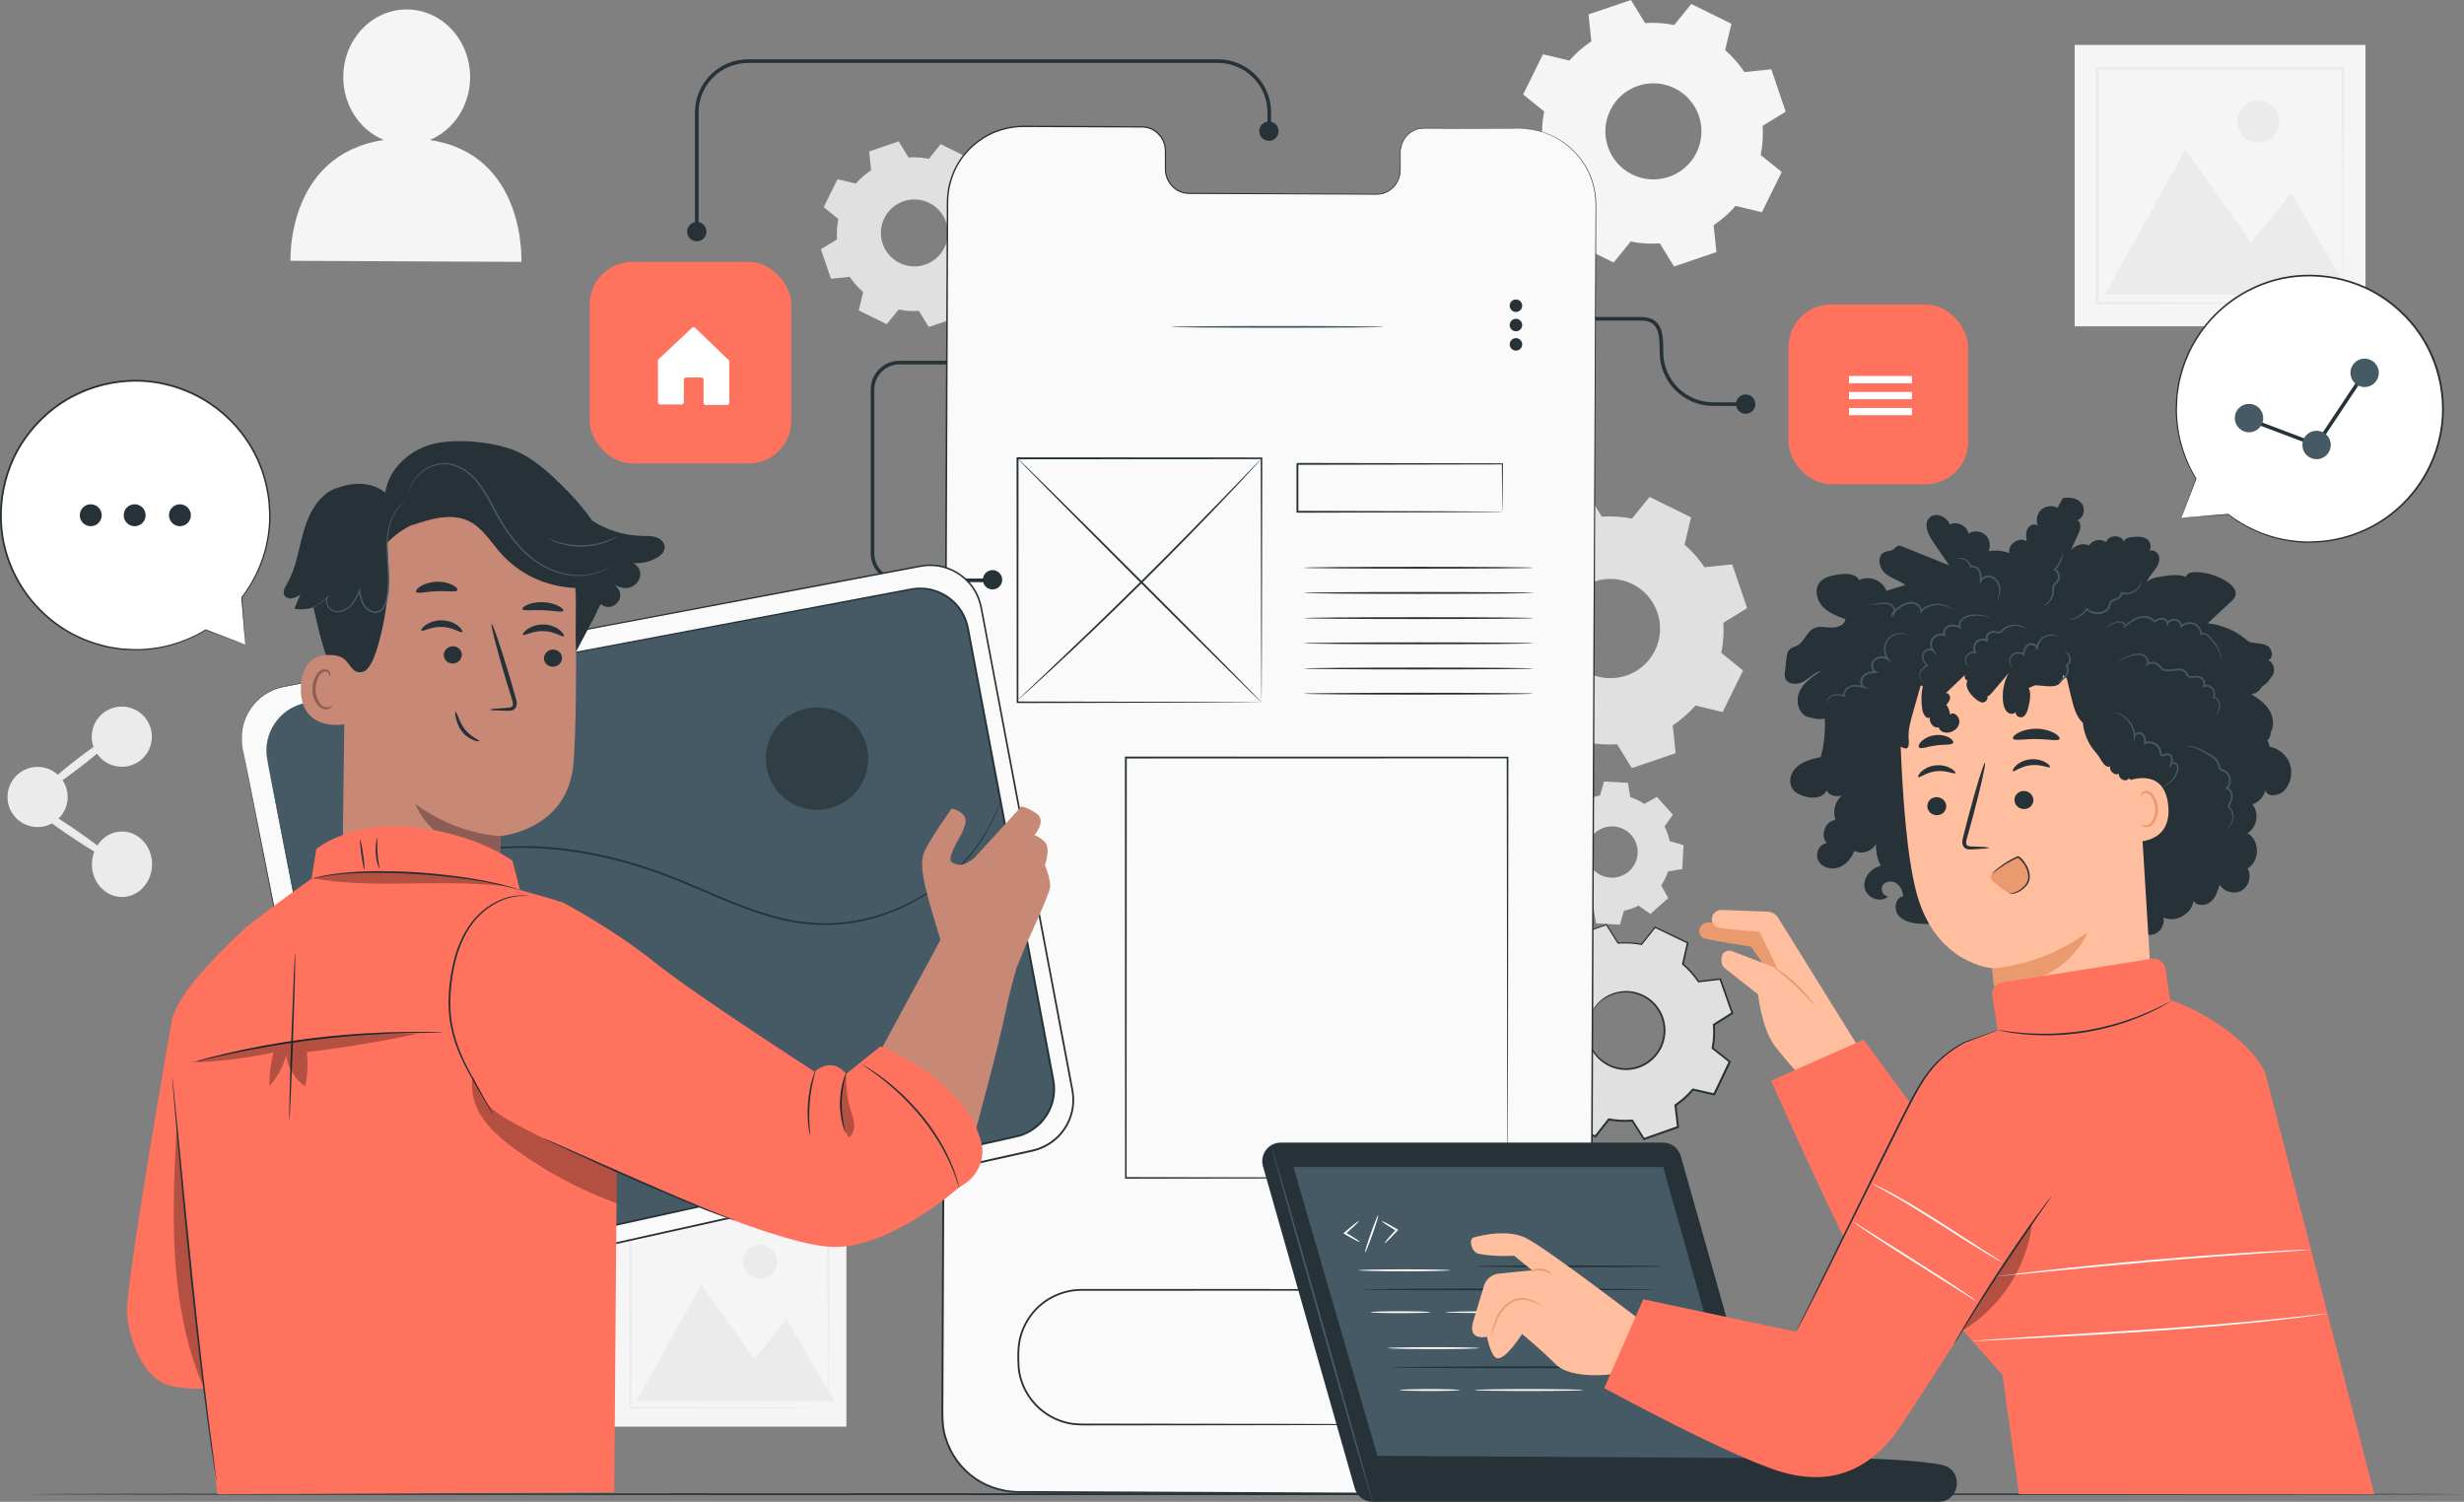 <svg xmlns="http://www.w3.org/2000/svg" id="Layer_2" viewBox="0 0 683.07 416.34"><rect x="0" y="0" width="683.07" height="416.34" fill="#808080" stroke="none"/><defs><style>.cls-1{fill:#fff;}.cls-2{fill:#fafafa;}.cls-3{fill:#f5f5f5;}.cls-4{fill:#455a64;}.cls-5{fill:#c78976;}.cls-6{fill:#e0e0e0;}.cls-7{fill:#ff725e;}.cls-8{fill:#eb996e;}.cls-9{opacity:.3;}.cls-10{fill:#ffbe9d;}.cls-11{fill:#ebebeb;}.cls-12{fill:none;}.cls-13{fill:#8b5d54;}.cls-14{fill:#263238;}</style></defs><g id="Background_Complete"><g><rect class="cls-3" x="575.14" y="12.46" width="80.62" height="78"></rect><polygon class="cls-11" points="583.53 81.65 605.83 41.51 624.07 67.17 635.16 53.54 651.65 81.65 583.53 81.65"></polygon><path class="cls-11" d="m631.84,33.7c0,3.2-2.6,5.8-5.8,5.8s-5.8-2.6-5.8-5.8,2.6-5.8,5.8-5.8,5.8,2.6,5.8,5.8Z"></path><path class="cls-11" d="m649.51,84s-.01-.11-.02-.32c0-.23-.01-.53-.02-.91,0-.83-.02-2-.04-3.51-.02-3.09-.05-7.57-.09-13.25-.04-11.39-.1-27.62-.17-47.1l.33.33c-19.73.02-43.12.03-68.11.05-.09.08.72-.72.38-.37v8.83c0,2.92,0,5.82,0,8.69,0,5.73,0,11.34,0,16.81-.01,10.92-.03,21.25-.04,30.75l-.33-.33c20.33.07,37.31.13,49.25.17,5.95.04,10.65.07,13.89.09,1.59.02,2.82.03,3.69.04.4,0,.71.01.95.02.22,0,.33.01.34.02,0,0-.09.01-.3.02-.23,0-.54.01-.92.02-.85,0-2.06.02-3.62.04-3.23.02-7.9.05-13.82.09-11.99.04-29.05.1-49.47.17h-.33s0-.34,0-.34c-.01-9.5-.02-19.83-.04-30.75,0-5.46,0-11.08,0-16.81,0-2.87,0-5.76,0-8.69v-7.73s0-.56,0-.56v-.54c-.34.34.47-.48.39-.4,25,.02,48.38.04,68.11.05h.33s0,.33,0,.33c-.07,19.57-.13,35.86-.17,47.31-.04,5.65-.07,10.1-.09,13.17-.02,1.48-.03,2.63-.04,3.45,0,.36-.01.65-.02.87,0,.19-.01.29-.02.28Z"></path></g><g><rect class="cls-3" x="169.72" y="332.71" width="64.92" height="62.8"></rect><polygon class="cls-11" points="176.47 388.42 194.43 356.1 209.12 376.75 218.04 365.78 231.32 388.42 176.47 388.42"></polygon><path class="cls-11" d="m215.38,349.81c0,2.58-2.09,4.67-4.67,4.67s-4.67-2.09-4.67-4.67,2.09-4.67,4.67-4.67,4.67,2.09,4.67,4.67Z"></path><path class="cls-11" d="m229.6,390.31s0-.09-.01-.26c0-.19,0-.43-.01-.73,0-.67-.02-1.61-.03-2.83-.02-2.49-.04-6.09-.07-10.67-.03-9.17-.08-22.24-.14-37.92l.27.26c-15.89.01-34.72.03-54.84.04-.07.06.58-.58.3-.3h0v7.11c0,2.35,0,4.69,0,6.99,0,4.62,0,9.13,0,13.53-.01,8.8-.02,17.11-.03,24.76l-.27-.27c16.37.06,30.04.1,39.66.14,4.79.03,8.57.05,11.19.07,1.28.01,2.27.02,2.97.03.32,0,.57.01.77.01.18,0,.27.01.27.02,0,0-.08.01-.24.01-.19,0-.43,0-.74.02-.69,0-1.66.02-2.91.03-2.6.02-6.36.04-11.12.07-9.65.03-23.39.08-39.83.14h-.27s0-.27,0-.27c0-7.65-.02-15.97-.03-24.76,0-4.4,0-8.92,0-13.53,0-2.31,0-4.64,0-6.99v-6.22s0-.45,0-.45v-.42h0c-.27.26.38-.4.32-.33,20.13.02,38.96.03,54.84.04h.27s0,.27,0,.27c-.06,15.75-.1,28.88-.14,38.09-.03,4.55-.05,8.13-.07,10.61-.01,1.19-.02,2.12-.03,2.78,0,.29-.01.52-.01.7,0,.16,0,.23-.01.23Z"></path></g><path class="cls-6" d="m431.35,231.43c.45-1.39,1.09-2.7,1.88-3.89l-1.94-3.5,4.94-4.42,3.26,2.32c1.28-.65,2.64-1.13,4.08-1.43l1.1-3.85,6.62.37.66,3.95c1.39.45,2.7,1.09,3.89,1.88l3.5-1.94,4.42,4.94-2.32,3.26c.65,1.28,1.13,2.64,1.43,4.08l3.85,1.1-.37,6.62-3.95.66c-.45,1.39-1.09,2.7-1.88,3.89l1.94,3.5-4.94,4.42-3.26-2.32c-1.28.65-2.64,1.13-4.08,1.43l-1.1,3.85-6.62-.37-.66-3.95c-1.39-.45-2.7-1.09-3.89-1.88l-3.5,1.94-4.42-4.94,2.32-3.26c-.65-1.28-1.13-2.64-1.43-4.08l-3.85-1.1.37-6.62,3.95-.66h0Zm8.44,4.38c-.22,3.92,2.78,7.28,6.7,7.5,3.92.22,7.28-2.78,7.5-6.7s-2.78-7.28-6.7-7.5c-3.92-.22-7.28,2.78-7.5,6.7Z"></path><path class="cls-6" d="m422.38,153.98c1.86-2.14,3.98-3.98,6.29-5.51l-.81-7.71,12.15-4.13,4.05,6.61c2.76-.19,5.57-.02,8.35.54l4.88-6.02,11.51,5.67-1.81,7.54c2.14,1.86,3.98,3.98,5.51,6.29l7.71-.81,4.13,12.15-6.61,4.06c.19,2.76.02,5.57-.54,8.35l6.02,4.88-5.67,11.51-7.54-1.81c-1.86,2.14-3.98,3.98-6.29,5.51l.81,7.71-12.15,4.13-4.06-6.61c-2.76.19-5.57.02-8.35-.54l-4.88,6.02-11.51-5.67,1.81-7.54c-2.14-1.86-3.98-3.98-5.51-6.29l-7.71.81-4.13-12.15,6.61-4.06c-.19-2.76-.02-5.57.54-8.35l-6.02-4.88,5.67-11.51,7.54,1.81h0Zm11.72,14.19c-3.36,6.82-.56,15.07,6.26,18.43,6.82,3.36,15.07.56,18.43-6.26,3.36-6.82.56-15.07-6.26-18.43-6.82-3.36-15.07-.56-18.43,6.26Z"></path><path class="cls-6" d="m237.25,50.9c1.26-1.44,2.69-2.68,4.24-3.72l-.55-5.2,8.19-2.78,2.73,4.46c1.86-.13,3.75-.01,5.63.37l3.29-4.06,7.76,3.83-1.22,5.08c1.44,1.26,2.69,2.69,3.72,4.24l5.2-.55,2.78,8.19-4.46,2.73c.13,1.86.01,3.75-.37,5.63l4.06,3.29-3.82,7.76-5.08-1.22c-1.26,1.44-2.69,2.68-4.24,3.72l.55,5.2-8.19,2.78-2.73-4.46c-1.86.13-3.75.01-5.63-.37l-3.29,4.06-7.76-3.83,1.22-5.08c-1.44-1.26-2.69-2.69-3.72-4.24l-5.2.55-2.78-8.19,4.46-2.73c-.13-1.86-.01-3.75.37-5.63l-4.06-3.29,3.82-7.76,5.08,1.22h0Zm7.91,9.57c-2.27,4.6-.38,10.16,4.22,12.43,4.6,2.27,10.16.38,12.43-4.22,2.27-4.6.38-10.16-4.22-12.43-4.6-2.27-10.16-.38-12.43,4.22Z"></path><path class="cls-3" d="m435.06,16.8c1.8-2.07,3.86-3.85,6.09-5.34l-.78-7.47,11.76-3.99,3.92,6.4c2.67-.18,5.39-.02,8.08.53l4.72-5.83,11.14,5.49-1.75,7.3c2.07,1.8,3.85,3.86,5.34,6.09l7.46-.78,3.99,11.76-6.4,3.93c.18,2.67.02,5.39-.53,8.08l5.83,4.72-5.49,11.14-7.3-1.75c-1.8,2.07-3.86,3.85-6.09,5.34l.78,7.47-11.76,3.99-3.93-6.4c-2.67.18-5.39.02-8.08-.53l-4.72,5.83-11.14-5.49,1.75-7.3c-2.07-1.8-3.85-3.86-5.34-6.09l-7.47.78-3.99-11.76,6.4-3.93c-.18-2.67-.01-5.39.53-8.08l-5.83-4.72,5.49-11.14,7.3,1.75h0Zm11.35,13.73c-3.25,6.6-.54,14.59,6.06,17.84,6.6,3.25,14.59.54,17.84-6.06,3.25-6.6.54-14.59-6.06-17.84-6.6-3.25-14.59-.54-17.84,6.06Z"></path><path class="cls-3" d="m119.16,38.81c6.51-2.73,11.14-9.44,11.17-17.35.04-10.36-7.8-18.79-17.51-18.84-9.71-.04-17.62,8.32-17.66,18.68-.03,7.98,4.63,14.77,11.21,17.51-27.07,4.08-25.84,33.49-25.84,33.49l64,.3s1.46-29.74-25.37-33.79Z"></path><g><path class="cls-11" d="m18.76,220.94c0,4.61-3.72,8.35-8.33,8.35-4.61,0-8.35-3.72-8.35-8.33,0-4.61,3.72-8.35,8.33-8.35,4.61,0,8.35,3.72,8.35,8.33Z"></path><path class="cls-11" d="m42.11,204.22c0,4.61-3.72,8.35-8.33,8.35-4.61,0-8.35-3.72-8.35-8.33,0-4.61,3.72-8.35,8.33-8.35,4.61,0,8.35,3.72,8.35,8.33Z"></path><path class="cls-11" d="m42.16,239.58c0,5.01-3.72,9.08-8.33,9.09-4.61,0-8.35-4.05-8.35-9.06s3.72-9.08,8.33-9.09c4.61,0,8.35,4.05,8.35,9.06Z"></path><path class="cls-11" d="m31.36,238.52c-.36.52-5.91-2.63-12.39-7.04-6.49-4.41-11.46-8.41-11.1-8.94.36-.52,5.9,2.63,12.39,7.04,6.49,4.41,11.46,8.41,11.1,8.94Z"></path><path class="cls-11" d="m32.02,203.65c.39.5-3.9,4.47-9.57,8.86-5.67,4.4-10.59,7.55-10.97,7.05-.39-.5,3.89-4.47,9.57-8.87,5.67-4.39,10.58-7.55,10.97-7.05Z"></path></g></g><g id="Table"><path class="cls-14" d="m683.07,414.23c0,.14-151.32.26-337.95.26s-337.98-.12-337.98-.26,151.29-.26,337.98-.26,337.95.12,337.95.26Z"></path></g><g id="Gear"><g><path class="cls-6" d="m431.76,270.09c1.43-1.68,3.07-3.14,4.85-4.36l-.71-6.01,9.43-3.34,3.23,5.12c2.15-.17,4.34-.07,6.52.34l3.75-4.75,9.03,4.31-1.33,5.9c1.68,1.43,3.14,3.07,4.36,4.85l6.01-.71,3.34,9.43-5.12,3.23c.17,2.15.07,4.34-.34,6.51l4.75,3.75-4.31,9.03-5.9-1.33c-1.43,1.68-3.07,3.14-4.85,4.36l.71,6.01-9.43,3.34-3.23-5.12c-2.15.17-4.34.07-6.51-.34l-3.75,4.75-9.03-4.31,1.33-5.9c-1.68-1.43-3.14-3.07-4.36-4.85l-6.01.71-3.34-9.43,5.12-3.23c-.17-2.15-.07-4.34.34-6.51l-4.75-3.75,4.31-9.03,5.9,1.33h0Zm9.28,10.95c-2.55,5.35-.29,11.76,5.06,14.31,5.35,2.55,11.76.29,14.31-5.06,2.55-5.35.29-11.76-5.06-14.31-5.35-2.55-11.76-.29-14.31,5.06Z"></path><g><path class="cls-12" d="m431.76,270.09c1.43-1.68,3.07-3.14,4.85-4.36l-.71-6.01,9.43-3.34,3.23,5.12c2.15-.17,4.34-.07,6.52.34l3.75-4.75,9.03,4.31-1.33,5.9c1.68,1.43,3.14,3.07,4.36,4.85l6.01-.71,3.34,9.43-5.12,3.23c.17,2.15.07,4.34-.34,6.51l4.75,3.75-4.31,9.03-5.9-1.33c-1.43,1.68-3.07,3.14-4.85,4.36l.71,6.01-9.43,3.34-3.23-5.12c-2.15.17-4.34.07-6.51-.34l-3.75,4.75-9.03-4.31,1.33-5.9c-1.68-1.43-3.14-3.07-4.36-4.85l-6.01.71-3.34-9.43,5.12-3.23c-.17-2.15-.07-4.34.34-6.51l-4.75-3.75,4.31-9.03,5.9,1.33h0Zm9.28,10.95c-2.55,5.35-.29,11.76,5.06,14.31,5.35,2.55,11.76.29,14.31-5.06,2.55-5.35.29-11.76-5.06-14.31-5.35-2.55-11.76-.29-14.31,5.06Z"></path><path class="cls-14" d="m441.04,281.04s.29-.92,1.35-2.29c1.04-1.33,3.05-3.1,6.11-3.77,1.51-.32,3.26-.38,5.03.1,1.76.48,3.57,1.4,5,2.89.74.72,1.37,1.59,1.87,2.54.52.95.9,2,1.1,3.1.45,2.2.15,4.63-.86,6.79-1.05,2.14-2.74,3.9-4.73,4.94-.99.54-2.04.9-3.1,1.1-1.06.21-2.13.26-3.15.14-2.06-.18-3.91-1.01-5.39-2.08-1.48-1.08-2.54-2.47-3.24-3.85-1.4-2.8-1.29-5.47-.91-7.12.39-1.68.93-2.49.93-2.49.07.03-.4.87-.73,2.53-.31,1.63-.36,4.23,1.04,6.91.7,1.32,1.73,2.65,3.17,3.67,1.43,1,3.21,1.79,5.18,1.95.98.11,2,.05,3.01-.15,1.01-.19,2.02-.54,2.96-1.06,1.9-.99,3.51-2.67,4.5-4.71.96-2.06,1.25-4.36.83-6.47-.19-1.05-.55-2.06-1.04-2.97-.48-.91-1.08-1.74-1.78-2.44-1.36-1.43-3.09-2.32-4.77-2.81-1.7-.48-3.38-.44-4.85-.16-2.97.6-4.96,2.27-6.03,3.54-1.09,1.3-1.45,2.19-1.51,2.16Z"></path><path class="cls-14" d="m431.76,270.09s-.12-.02-.37-.07c-.27-.06-.64-.13-1.12-.23-1.02-.22-2.5-.54-4.42-.96l.09-.05c-1.09,2.31-2.53,5.36-4.27,9.05l-.04-.16c1.44,1.13,3.04,2.39,4.76,3.73l.07.06-.02.09c-.37,2-.51,4.19-.32,6.47v.1s-.08.06-.08.06c-1.59,1.01-3.32,2.1-5.11,3.24l.08-.22c1.06,2.97,2.18,6.12,3.36,9.43l-.22-.14c1.86-.22,3.91-.47,6.01-.72l.13-.02.07.11c1.13,1.66,2.6,3.34,4.33,4.8l.1.09-.03.13c-.41,1.83-.86,3.84-1.33,5.9l-.13-.26c2.84,1.35,5.9,2.81,9.04,4.3l-.29.07c1.17-1.48,2.45-3.1,3.74-4.75l.09-.12.15.03c1.99.37,4.22.52,6.45.33h.15s.08.12.08.12c1.01,1.6,2.12,3.35,3.23,5.11l-.3-.1c2.99-1.06,6.19-2.19,9.43-3.34l-.17.27c-.22-1.9-.47-3.94-.71-6.01l-.02-.16.13-.09c1.7-1.16,3.36-2.62,4.8-4.31h0s.1-.12.1-.12l.15.03c1.98.45,3.94.89,5.9,1.33l-.29.14c1.46-3.05,2.89-6.06,4.31-9.03l.07.31c-1.6-1.26-3.18-2.51-4.74-3.75l-.12-.1.03-.15c.41-2.15.51-4.32.34-6.45v-.15s.12-.08.12-.08c1.73-1.09,3.43-2.16,5.12-3.22l-.1.29c-1.14-3.22-2.25-6.37-3.33-9.44l.25.16c-2.04.24-4.04.47-6.01.7l-.14.02-.08-.12c-1.24-1.83-2.71-3.44-4.32-4.81l-.1-.09.03-.13c.46-2.02.91-3.98,1.34-5.89l.12.24c-3.17-1.52-6.17-2.96-9.02-4.33l.24-.06c-1.32,1.67-2.56,3.23-3.76,4.74l-.07.09-.11-.02c-2.27-.43-4.43-.51-6.47-.35h-.1s-.05-.08-.05-.08c-1.17-1.86-2.22-3.54-3.21-5.12l.18.06c-3.66,1.28-6.78,2.37-9.45,3.3l.08-.12c.27,2.4.49,4.37.68,6.01v.05s-.04.03-.04.03c-1.82,1.23-3.01,2.36-3.78,3.13-.38.38-.65.68-.84.88-.19.2-.28.29-.28.29,0,0,.08-.12.25-.32.17-.2.44-.51.81-.91.75-.78,1.93-1.94,3.75-3.2l-.04.08c-.2-1.64-.44-3.6-.74-6v-.09s.08-.03.08-.03c2.66-.95,5.77-2.07,9.42-3.37l.12-.04.07.1c1,1.58,2.06,3.25,3.24,5.11l-.16-.08c2.06-.17,4.25-.1,6.56.33l-.18.07c1.19-1.51,2.42-3.08,3.74-4.75l.1-.12.14.07c2.86,1.36,5.86,2.78,9.04,4.3l.16.07-.04.17c-.43,1.91-.87,3.88-1.33,5.9l-.07-.22c1.64,1.39,3.14,3.03,4.41,4.89l-.22-.1c1.97-.23,3.97-.47,6.01-.71l.19-.02.06.18c1.09,3.07,2.2,6.21,3.35,9.43l.07.19-.17.11c-1.68,1.06-3.38,2.14-5.11,3.23l.12-.23c.18,2.17.07,4.39-.34,6.58l-.09-.25c1.57,1.24,3.15,2.48,4.75,3.74l.16.13-.09.19c-1.42,2.97-2.85,5.98-4.31,9.03l-.09.19-.2-.05c-1.95-.44-3.92-.89-5.9-1.33l.26-.09h0c-1.47,1.73-3.17,3.23-4.9,4.41l.11-.24c.24,2.06.48,4.11.71,6.01l.02.21-.19.07c-3.25,1.15-6.45,2.28-9.43,3.33l-.19.07-.11-.17c-1.11-1.77-2.21-3.51-3.22-5.12l.23.12c-2.28.19-4.55.04-6.58-.35l.24-.09c-1.3,1.64-2.58,3.27-3.75,4.74l-.12.15-.17-.08c-3.13-1.5-6.19-2.96-9.03-4.32l-.17-.08.04-.18c.47-2.05.93-4.07,1.34-5.89l.07.22c-1.76-1.49-3.25-3.21-4.39-4.9l.2.09c-2.1.24-4.15.48-6.01.7l-.16.02-.05-.15c-1.16-3.31-2.27-6.47-3.32-9.44l-.05-.14.13-.08c1.8-1.13,3.53-2.21,5.12-3.22l-.08.16c-.18-2.32-.02-4.53.36-6.56l.06.15c-1.71-1.36-3.3-2.62-4.73-3.76l-.08-.07.05-.09c1.77-3.67,3.24-6.71,4.35-9.01l.03-.06.06.02c1.9.45,3.36.8,4.37,1.03.48.12.86.21,1.13.28.25.06.39.11.39.11Z"></path></g></g></g><g id="Screen"><g><g><path class="cls-2" d="m421.46,35.67l-26.74-.12c-3.59-.02-6.51,3-6.52,6.74l-.02,4.84c-.01,3.74-2.94,6.76-6.52,6.74l-52.13-.24c-3.59-.02-6.48-3.06-6.47-6.8l.02-4.84c.02-3.74-2.88-6.78-6.47-6.8l-9.41-.04-23.41-.11c-11.63-.05-21.09,9.3-21.14,20.9l-1.43,336.59c-.05,11.59,9.33,21.02,20.95,21.07l137.66.63c11.62.05,21.09-9.3,21.14-20.89l1.43-336.59c.05-11.59-9.33-21.02-20.94-21.07Z"></path><path class="cls-14" d="m421.46,35.67s.24,0,.72.03c.47.05,1.2,0,2.13.17,1.86.23,4.69.84,7.87,2.74,1.61.91,3.24,2.22,4.78,3.89,1.54,1.68,2.97,3.77,3.99,6.28,1.03,2.5,1.59,5.42,1.55,8.53,0,3.1-.02,6.4-.03,9.9-.1,27.99-.24,68.47-.42,118.5-.2,50.03-.43,109.6-.69,175.75-.03,8.27-.07,16.64-.1,25.11,0,2.12-.02,4.24-.03,6.37-.05,2.14-.24,4.32-.9,6.39-.64,2.07-1.57,4.05-2.78,5.86-1.25,1.79-2.76,3.39-4.47,4.75-1.7,1.39-3.68,2.41-5.73,3.19-1.02.42-2.1.66-3.17.92-1.09.16-2.18.37-3.29.38-4.4.09-8.77-.01-13.2,0-8.83-.04-17.75-.08-26.75-.12-18-.08-36.31-.16-54.89-.25-9.29-.04-18.65-.09-28.08-.13-4.71-.02-9.44-.04-14.18-.07-4.76.22-9.68-1.04-13.65-3.8-3.98-2.75-6.93-6.89-8.3-11.49-.73-2.29-.87-4.74-.86-7.1.01-2.36.02-4.72.03-7.08.04-9.43.08-18.79.12-28.09.08-18.59.16-36.91.24-54.91.16-36,.31-70.72.46-103.8.15-33.08.29-64.51.42-93.93.07-14.71.13-28.91.2-42.57,0-1.71.02-3.4.02-5.09.05-.85.06-1.7.17-2.54.15-.83.21-1.68.47-2.49.82-3.27,2.36-6.34,4.57-8.81,2.18-2.48,4.89-4.44,7.87-5.7.76-.26,1.51-.58,2.28-.78.78-.17,1.54-.44,2.34-.52.79-.12,1.57-.25,2.37-.26.79-.05,1.58-.07,2.36-.05,6.25.03,12.36.06,18.31.09,2.97.02,5.91.03,8.81.05,1.45,0,2.89.02,4.32.02,1.45-.05,2.93.41,4.09,1.26,1.16.86,2.04,2.08,2.47,3.43.49,1.36.34,2.8.35,4.15,0,.68,0,1.37-.01,2.04,0,.68-.03,1.35.08,2,.19,1.3.78,2.53,1.65,3.49.87.97,2.02,1.64,3.27,1.93.63.13,1.25.16,1.91.15.65,0,1.29,0,1.93.01,2.57.01,5.1.03,7.58.04,9.94.05,19.18.1,27.69.15,4.26.02,8.33.05,12.21.07.97-.01,1.94.05,2.86-.03.92-.11,1.81-.43,2.57-.91,1.54-.97,2.59-2.56,2.94-4.25.19-.84.15-1.7.16-2.55,0-.85,0-1.69.01-2.51.02-.82-.03-1.65.13-2.45.15-.8.43-1.55.82-2.23.78-1.37,2.01-2.4,3.39-2.91,1.39-.57,2.85-.38,4.17-.41,5.38.03,9.94.06,13.62.09,3.68.03,6.49.05,8.38.06,1.89.02,2.85.04,2.85.04,0,0-.97.01-2.85.01-1.89,0-4.7,0-8.38-.01-3.68-.01-8.24-.02-13.62-.04-1.34.03-2.77-.15-4.11.41-1.34.5-2.54,1.51-3.29,2.84-.38.66-.65,1.4-.8,2.18-.16.77-.11,1.59-.12,2.41,0,.83,0,1.66,0,2.51-.01.84.03,1.72-.16,2.6-.36,1.74-1.43,3.39-3.02,4.39-.79.5-1.71.84-2.66.95-.97.09-1.91.03-2.89.04-3.88-.01-7.95-.03-12.21-.05-8.51-.03-17.76-.07-27.69-.11-2.48,0-5.01-.02-7.58-.03-.64,0-1.29,0-1.93,0-.64,0-1.32-.02-1.97-.16-1.31-.3-2.52-1.01-3.43-2.02-.91-1-1.53-2.29-1.73-3.65-.12-.68-.08-1.38-.09-2.05,0-.68,0-1.36,0-2.04-.02-1.37.12-2.76-.34-4.04-.41-1.29-1.25-2.45-2.36-3.26-1.11-.81-2.49-1.24-3.9-1.19-1.43,0-2.87-.01-4.32-.02-2.9-.01-5.83-.02-8.81-.04-5.95-.02-12.05-.05-18.31-.07-.78-.02-1.56,0-2.34.05-.78,0-1.55.14-2.33.26-.78.08-1.53.35-2.3.52-.76.2-1.49.52-2.24.77-2.92,1.24-5.59,3.16-7.72,5.6-2.16,2.42-3.67,5.44-4.47,8.65-.87,3.21-.56,6.63-.64,10.04-.05,13.65-.11,27.86-.17,42.57-.12,29.42-.24,60.85-.37,93.93-.14,33.08-.28,67.8-.42,103.8-.07,18-.15,36.32-.23,54.91-.04,9.3-.08,18.66-.12,28.09,0,2.36-.02,4.72-.03,7.08,0,2.35.12,4.7.84,6.95,1.34,4.49,4.21,8.52,8.1,11.21,3.89,2.69,8.64,3.92,13.36,3.71,4.74.02,9.47.04,14.18.07,9.42.04,18.78.09,28.08.13,18.59.09,36.9.17,54.89.26,9,.04,17.92.08,26.75.13,4.41,0,8.82.09,13.17.01,1.08,0,2.15-.21,3.21-.37,1.04-.26,2.1-.5,3.1-.9,2-.76,3.93-1.76,5.59-3.12,1.67-1.33,3.15-2.9,4.37-4.64,1.18-1.77,2.09-3.71,2.72-5.73,1.27-4.07.78-8.4.91-12.62.04-8.47.07-16.84.11-25.11.3-66.15.57-125.72.8-175.75.25-50.03.45-90.51.58-118.5.02-3.5.04-6.8.05-9.9.05-3.09-.49-5.98-1.51-8.47-1-2.49-2.42-4.57-3.94-6.25-1.53-1.67-3.15-2.98-4.74-3.89-3.15-1.91-5.97-2.54-7.82-2.78-.93-.19-1.65-.14-2.12-.2-.48-.03-.72-.05-.72-.05Z"></path></g><path class="cls-14" d="m398.01,394.93s.27-.03.8-.07c.27-.02.6-.04.99-.06.39-.06.84-.14,1.35-.22,1.02-.18,2.25-.54,3.65-1.1,1.37-.63,2.9-1.47,4.41-2.73,1.5-1.25,2.94-2.93,4.09-5.02,1.14-2.09,1.91-4.61,2.05-7.38.08-2.77.18-5.81-.9-8.79-.48-1.5-1.26-2.93-2.17-4.31-.94-1.36-2.13-2.6-3.48-3.7-1.35-1.11-2.94-1.96-4.63-2.62-.84-.35-1.74-.56-2.64-.79-.92-.14-1.85-.31-2.8-.32-3.82-.07-7.83-.01-11.96-.02-8.27,0-17.11.02-26.42.02-18.61,0-39.06.01-60.53.02-5.3,0-10.46,2.54-13.6,6.64-1.58,2.03-2.7,4.4-3.25,6.87-.15.62-.21,1.25-.31,1.87-.05.63-.07,1.26-.11,1.89,0,1.28-.01,2.55.08,3.79.38,5,3.13,9.58,6.99,12.41,1.93,1.42,4.14,2.42,6.43,2.93,2.29.55,4.65.4,6.98.43,18.6.02,35.36.04,49.44.06,14.06.03,25.44.06,33.33.08,3.92.02,6.97.04,9.06.05,1.03.01,1.81.02,2.36.03.53,0,.8.03.8.03,0,0-.27.02-.8.03-.55,0-1.33.01-2.36.03-2.09.01-5.14.03-9.06.05-7.88.02-19.27.05-33.33.08-14.08.02-30.83.03-49.44.06-2.31-.02-4.71.13-7.08-.43-2.36-.52-4.63-1.55-6.62-3.01-3.98-2.9-6.81-7.62-7.21-12.77-.09-1.29-.08-2.56-.08-3.83.04-.65.05-1.3.11-1.94.11-.64.17-1.29.32-1.93.57-2.55,1.72-4.99,3.35-7.08,3.23-4.23,8.55-6.84,14.01-6.84,21.47,0,41.92.01,60.53.02,9.3,0,18.14.02,26.42.02,4.14.02,8.12-.03,11.98.05.97.01,1.92.18,2.86.33.92.23,1.84.45,2.7.81,1.73.68,3.35,1.56,4.72,2.69,1.37,1.13,2.58,2.39,3.54,3.79.93,1.41,1.71,2.87,2.2,4.4,1.08,3.04.96,6.13.87,8.91-.16,2.81-.96,5.38-2.13,7.49-1.17,2.11-2.65,3.8-4.18,5.05-1.53,1.26-3.09,2.1-4.48,2.72-1.42.55-2.66.89-3.69,1.06-.51.07-.96.14-1.36.19-.39.01-.72.03-.99.04-.53.02-.8.01-.8.01Z"></path><path class="cls-14" d="m417.92,326.55s0-.19-.01-.56c0-.37,0-.91-.01-1.62,0-1.43-.02-3.54-.03-6.29-.01-5.5-.03-13.54-.06-23.76-.03-20.42-.07-49.52-.12-84.31l.23.23c-31.05,0-67.29.02-105.81.03h-.01l.26-.26c-.01,42.89-.03,82.94-.04,116.54l-.22-.22c31.8.05,58.23.09,76.72.11,9.25.02,16.52.04,21.48.06,2.48.01,4.37.02,5.67.03,1.28,0,1.96.02,1.96.02,0,0-.64.02-1.91.02-1.28,0-3.17.01-5.62.03-4.95.01-12.2.03-21.43.06-18.52.03-45,.07-76.86.11h-.22s0-.22,0-.22c-.01-33.6-.02-73.65-.04-116.54v-.26s.26,0,.26,0h.01c38.53.01,74.77.02,105.81.03h.23s0,.23,0,.23c-.05,34.85-.09,64.01-.12,84.46-.03,10.2-.05,18.22-.06,23.71-.01,2.72-.02,4.82-.03,6.24,0,.7,0,1.23-.01,1.59,0,.36-.01.53-.01.53Z"></path><path class="cls-4" d="m383.48,90.62c0,.14-13.15.26-29.38.26s-29.38-.12-29.38-.26,13.15-.26,29.38-.26,29.38.12,29.38.26Z"></path><g><path class="cls-14" d="m421.98,84.75c0,.96-.78,1.73-1.73,1.73s-1.73-.78-1.73-1.73.78-1.73,1.73-1.73,1.73.78,1.73,1.73Z"></path><path class="cls-14" d="m421.98,90.11c0,.96-.78,1.73-1.73,1.73s-1.73-.78-1.73-1.73.78-1.73,1.73-1.73,1.73.78,1.73,1.73Z"></path><path class="cls-14" d="m421.98,95.47c0,.96-.78,1.73-1.73,1.73s-1.73-.78-1.73-1.73.78-1.73,1.73-1.73,1.73.78,1.73,1.73Z"></path></g><path class="cls-14" d="m349.71,194.7s0-.11-.01-.33c0-.23,0-.54-.01-.94,0-.84-.01-2.06-.03-3.64-.01-3.19-.03-7.85-.06-13.77-.03-11.84-.07-28.71-.11-48.96l.23.23c-19.66.01-42.87.02-67.63.04h0l.26-.26c-.01,24.77-.02,47.97-.04,67.63l-.23-.23c20.24.05,37.12.09,48.96.11,5.92.03,10.57.05,13.76.06,1.58.01,2.8.02,3.64.03.4,0,.71,0,.94.01.21,0,.33.01.33.01,0,0-.1,0-.3.01-.22,0-.52,0-.92.01-.83,0-2.03.01-3.6.03-3.18.01-7.82.03-13.71.06-11.87.03-28.8.07-49.1.11h-.23s0-.23,0-.23c-.01-19.66-.02-42.87-.04-67.63v-.26s.26,0,.26,0h0c24.76.01,47.97.02,67.63.04h.23s0,.23,0,.23c-.05,20.3-.09,37.23-.11,49.1-.03,5.9-.05,10.53-.06,13.72-.01,1.56-.02,2.77-.03,3.6,0,.39,0,.7-.01.92,0,.2-.01.3-.01.3Z"></path><path class="cls-14" d="m349.48,127.38s-.04.07-.15.2c-.13.14-.28.32-.47.54-.45.5-1.07,1.18-1.85,2.04-1.61,1.77-3.98,4.3-6.92,7.41-5.88,6.22-14.11,14.72-23.39,23.91-9.29,9.19-17.86,17.34-24.14,23.16-3.14,2.91-5.7,5.25-7.48,6.85-.87.77-1.56,1.38-2.06,1.83-.22.19-.4.34-.54.47-.12.1-.19.15-.2.15,0,0,.05-.07.16-.19.14-.14.3-.3.51-.5.49-.46,1.15-1.1,1.99-1.9,1.77-1.68,4.28-4.05,7.36-6.97,6.21-5.89,14.75-14.07,24.03-23.26,9.28-9.19,17.54-17.64,23.49-23.8,2.95-3.06,5.34-5.54,7.04-7.3.81-.83,1.45-1.49,1.92-1.98.21-.2.37-.37.51-.5.12-.11.18-.17.19-.16Z"></path><path class="cls-14" d="m349.71,194.7c-.1.1-15.33-14.96-34-33.63-18.68-18.68-33.74-33.9-33.63-34,.1-.1,15.32,14.95,34,33.63,18.67,18.67,33.73,33.9,33.63,34Z"></path><path class="cls-14" d="m416.5,141.88s0-.09-.02-.24c0-.18,0-.4-.02-.68,0-.62-.02-1.49-.04-2.61-.02-2.29-.05-5.59-.08-9.75l.15.15c-12.65.02-33.39.06-56.82.11h0c.52-.52.14-.14.26-.26h0v1.7c0,.57,0,1.13,0,1.69,0,1.12,0,2.24,0,3.35,0,2.22,0,4.4,0,6.54l-.26-.26c16.14.05,30.3.09,40.47.12,5.07.03,9.14.06,11.97.07,1.39.01,2.47.03,3.24.03.35,0,.63.01.85.02.19,0,.29.01.3.02,0,0-.08.01-.27.02-.21,0-.48,0-.82.02-.76,0-1.82.02-3.18.03-2.82.02-6.87.04-11.91.07-10.21.03-24.44.07-40.65.12h-.26s0-.26,0-.26c0-2.14,0-4.33,0-6.54,0-1.11,0-2.23,0-3.35,0-.56,0-1.13,0-1.69v-1.28s0-.21,0-.21v-.19h0v-.02c.12-.12-.26.26.26-.26h0c23.43.04,44.17.08,56.82.11h.15s0,.15,0,.15c-.04,4.2-.06,7.53-.08,9.84-.02,1.1-.03,1.96-.04,2.58,0,.27-.01.48-.02.65,0,.14,0,.22-.01.21Z"></path><g><path class="cls-14" d="m425.03,157.39c0,.14-14.23.26-31.78.26s-31.78-.12-31.78-.26,14.23-.26,31.78-.26,31.78.12,31.78.26Z"></path><path class="cls-14" d="m425.03,164.38c0,.14-14.23.26-31.78.26s-31.78-.12-31.78-.26,14.23-.26,31.78-.26,31.78.12,31.78.26Z"></path><path class="cls-14" d="m425.03,171.36c0,.14-14.23.26-31.78.26s-31.78-.12-31.78-.26,14.23-.26,31.78-.26,31.78.12,31.78.26Z"></path><path class="cls-14" d="m425.03,178.34c0,.14-14.23.26-31.78.26s-31.78-.12-31.78-.26,14.23-.26,31.78-.26,31.78.12,31.78.26Z"></path><path class="cls-14" d="m425.03,185.33c0,.14-14.23.26-31.78.26s-31.78-.12-31.78-.26,14.23-.26,31.78-.26,31.78.12,31.78.26Z"></path><path class="cls-14" d="m425.03,192.31c0,.14-14.23.26-31.78.26s-31.78-.12-31.78-.26,14.23-.26,31.78-.26,31.78.12,31.78.26Z"></path></g></g></g><g id="Icons"><g><path class="cls-14" d="m486.61,112.03c0,1.48-1.2,2.68-2.68,2.68s-2.68-1.2-2.68-2.68,1.2-2.68,2.68-2.68,2.68,1.2,2.68,2.68Z"></path><path class="cls-14" d="m483.93,112.53h-9c-8.18,0-14.83-6.65-14.83-14.83,0-5.35-.36-8.82-5.15-8.82h-12.68v-1h12.68c6.15,0,6.15,5.18,6.15,9.75,0,7.69,6.21,13.9,13.83,13.9h9v1Z"></path></g><g><rect class="cls-7" x="163.49" y="72.6" width="55.87" height="55.87" rx="11.78" ry="11.78"></rect><path class="cls-1" d="m183.04,112.14h5.91c.35,0,.63-.28.63-.63v-6.23c0-.35.28-.63.63-.63h4.21c.35,0,.63.28.63.63v6.37c0,.35.28.63.63.63h5.87c.35,0,.63-.28.63-.63v-11.38c0-.17-.07-.33-.19-.45l-9.28-8.93c-.24-.23-.62-.23-.87,0l-9.26,8.69c-.13.12-.2.29-.2.46l.03,11.47c0,.35.28.63.63.63Z"></path></g><g><rect class="cls-7" x="495.8" y="84.41" width="49.82" height="49.82" rx="11.78" ry="11.78"></rect><g><rect class="cls-1" x="512.57" y="104.25" width="17.45" height="2"></rect><rect class="cls-1" x="512.57" y="108.67" width="17.45" height="2"></rect><rect class="cls-1" x="512.57" y="113.1" width="17.45" height="2"></rect></g></g><g><path class="cls-14" d="m195.84,64.21c0,1.48-1.2,2.68-2.68,2.68s-2.68-1.2-2.68-2.68,1.2-2.68,2.68-2.68,2.68,1.2,2.68,2.68Z"></path><path class="cls-14" d="m354.45,36.37c0,1.48-1.2,2.68-2.68,2.68s-2.68-1.2-2.68-2.68,1.2-2.68,2.68-2.68,2.68,1.2,2.68,2.68Z"></path><path class="cls-14" d="m193.66,63.12h-1v-31.95c0-8.12,6.61-14.73,14.73-14.73h130.25c8.12,0,14.73,6.61,14.73,14.73v5.2h-1v-5.2c0-7.57-6.16-13.73-13.73-13.73h-130.25c-7.57,0-13.73,6.16-13.73,13.73v31.95Z"></path></g><g><path class="cls-14" d="m277.83,160.73c0,1.48-1.2,2.68-2.68,2.68s-2.68-1.2-2.68-2.68,1.2-2.68,2.68-2.68,2.68,1.2,2.68,2.68Z"></path><path class="cls-14" d="m275.42,161.38h-26.08c-4.39,0-7.96-3.57-7.96-7.96v-45.44c0-4.39,3.57-7.96,7.96-7.96h13.14v1h-13.14c-3.84,0-6.96,3.12-6.96,6.96v45.44c0,3.84,3.12,6.96,6.96,6.96h26.08v1Z"></path></g></g><g id="Speech_Bubble_2"><g><g><path class="cls-1" d="m604.74,143.55l4.05-10.87c-3.47-5.63-5.48-12.26-5.48-19.36,0-20.42,16.55-36.97,36.97-36.97s36.97,16.55,36.97,36.97c0,20.42-16.55,36.97-36.97,36.97-8.53,0-16.37-2.89-22.63-7.74v.02s-12.93.98-12.93.98Z"></path><path class="cls-14" d="m604.74,143.55s.3-.03.86-.08c.58-.05,1.4-.12,2.49-.21,2.19-.18,5.4-.45,9.58-.8l-.08.19v-.02c-.05-.05-.04-.12,0-.16.04-.03.1-.03.14,0,3.83,2.93,9.45,6.05,16.73,7.19,1.81.28,3.71.45,5.68.45,1.97-.1,4.01-.13,6.07-.53,4.13-.68,8.41-2.11,12.45-4.46,4.03-2.34,7.81-5.58,10.86-9.63,3.06-4.04,5.39-8.88,6.58-14.18,2.47-10.55-.21-22.97-8.07-31.97-4-4.55-8.98-8.16-14.44-10.21-5.44-2.11-11.23-2.85-16.73-2.36-5.52.47-10.7,2.29-15.15,4.89-4.45,2.61-8.16,6.06-10.97,9.86-2.82,3.8-4.75,7.95-5.88,12.03-.13.51-.26,1.02-.4,1.53-.14.5-.26,1.01-.32,1.52-.16,1.01-.31,2.01-.46,2.99-.09,1.98-.27,3.89-.14,5.74.38,7.39,2.88,13.28,5.34,17.31.02.03.02.07,0,.1-1.34,3.5-2.36,6.19-3.07,8.02-.35.91-.62,1.6-.8,2.08-.18.47-.29.72-.29.72,0,0,.07-.23.24-.69.17-.48.42-1.17.75-2.07.68-1.86,1.67-4.6,2.97-8.14v.1c-2.5-4.03-5.06-9.95-5.48-17.41-.14-1.86.04-3.79.12-5.79.15-.99.3-2,.45-3.03.06-.52.18-1.02.32-1.53.13-.51.26-1.03.39-1.54,1.13-4.13,3.07-8.33,5.91-12.18,2.83-3.85,6.58-7.35,11.08-10,4.5-2.65,9.75-4.5,15.34-4.98,5.58-.5,11.45.25,16.97,2.38,5.55,2.07,10.6,5.73,14.65,10.35.53.54.97,1.15,1.41,1.75l1.34,1.8,1.16,1.91c.39.63.78,1.26,1.08,1.94.32.67.64,1.33.96,1.99.34.65.53,1.37.8,2.05.24.69.53,1.36.73,2.06.18.71.36,1.41.54,2.11,1.36,5.63,1.38,11.44.15,16.79-1.21,5.36-3.58,10.27-6.69,14.35-3.11,4.09-6.94,7.37-11.02,9.72-4.09,2.36-8.42,3.8-12.61,4.47-2.09.4-4.15.42-6.14.51-1.99,0-3.91-.18-5.74-.48-7.35-1.19-12.99-4.38-16.82-7.36l.16-.16v.02c.05.05.04.12,0,.16-.02.01-.04.02-.06.02-4.22.29-7.47.51-9.68.66-1.07.07-1.89.12-2.46.16-.55.03-.81.04-.81.04Z"></path></g><g><polygon class="cls-14" points="642.4 123.97 623.29 116.75 623.64 115.82 642.01 122.75 655.1 103.08 655.94 103.64 642.4 123.97"></polygon><circle class="cls-4" cx="623.47" cy="115.9" r="3.94"></circle><circle class="cls-4" cx="642.2" cy="123.36" r="3.94"></circle><circle class="cls-4" cx="655.52" cy="103.36" r="3.94"></circle></g></g></g><g id="Speech_Bubble_1"><g><g><path class="cls-1" d="m68.01,178.7l-10.96-4.09c-5.68,3.5-12.37,5.52-19.53,5.52C16.92,180.14.22,163.44.22,142.84s16.7-37.29,37.29-37.29,37.29,16.7,37.29,37.29c0,8.6-2.92,16.51-7.81,22.82h.02s.99,13.04.99,13.04Z"></path><path class="cls-14" d="m68.01,178.7s-.03-.3-.08-.87c-.05-.58-.12-1.41-.22-2.51-.18-2.21-.45-5.45-.81-9.67l.19.08h-.02c-.05.05-.12.04-.16,0-.03-.04-.03-.1,0-.14,2.95-3.86,6.11-9.53,7.26-16.88.29-1.83.46-3.75.45-5.73-.1-1.98-.13-4.04-.54-6.13-.69-4.17-2.13-8.49-4.5-12.56-2.36-4.07-5.63-7.87-9.71-10.96-4.07-3.09-8.96-5.44-14.3-6.64-10.64-2.49-23.17.21-32.25,8.14-4.59,4.03-8.23,9.05-10.3,14.57-2.12,5.49-2.88,11.33-2.38,16.88.47,5.57,2.31,10.8,4.93,15.28,2.64,4.49,6.11,8.23,9.94,11.07,3.83,2.85,8.02,4.79,12.13,5.93.52.13,1.03.27,1.54.4.51.14,1.01.27,1.53.33,1.02.16,2.03.31,3.02.47,2,.09,3.93.28,5.78.14,7.46-.38,13.4-2.9,17.46-5.39.03-.02.07-.02.1,0,3.53,1.35,6.24,2.39,8.09,3.09.91.35,1.61.62,2.1.81.47.18.73.29.73.29,0,0-.23-.07-.69-.24-.49-.18-1.18-.43-2.09-.75-1.88-.68-4.64-1.69-8.21-2.99h.1c-4.06,2.52-10.04,5.11-17.56,5.53-1.87.14-3.82-.04-5.84-.12-1-.15-2.02-.3-3.05-.46-.52-.06-1.03-.18-1.55-.32-.52-.13-1.03-.26-1.56-.4-4.16-1.14-8.4-3.09-12.29-5.96-3.88-2.86-7.41-6.64-10.09-11.18-2.67-4.53-4.54-9.83-5.02-15.47-.51-5.63.25-11.55,2.4-17.11,2.09-5.6,5.78-10.69,10.44-14.78.54-.53,1.16-.97,1.77-1.43l1.82-1.35,1.93-1.17c.64-.4,1.27-.79,1.96-1.08.67-.32,1.34-.65,2.01-.97.66-.34,1.38-.53,2.07-.81.7-.24,1.38-.53,2.08-.73.71-.18,1.42-.36,2.13-.55,5.67-1.38,11.53-1.39,16.94-.15,5.41,1.22,10.36,3.61,14.48,6.75,4.13,3.13,7.43,7,9.81,11.12,2.38,4.12,3.83,8.5,4.51,12.71.4,2.11.43,4.19.52,6.19,0,2.01-.18,3.94-.48,5.79-1.2,7.41-4.41,13.11-7.42,16.97l-.16-.16h.02c.05-.05.12-.04.16,0,.01.02.02.04.02.06.29,4.26.52,7.53.67,9.76.07,1.08.12,1.9.16,2.48.04.55.04.82.04.82Z"></path></g><g><path class="cls-14" d="m28.2,142.84c0,1.68-1.36,3.04-3.04,3.04s-3.04-1.36-3.04-3.04,1.36-3.04,3.04-3.04,3.04,1.36,3.04,3.04Z"></path><path class="cls-14" d="m40.37,142.84c0,1.68-1.36,3.04-3.04,3.04s-3.04-1.36-3.04-3.04,1.36-3.04,3.04-3.04,3.04,1.36,3.04,3.04Z"></path><path class="cls-14" d="m52.51,141.32c.84,1.45.34,3.31-1.11,4.15-1.45.84-3.31.34-4.15-1.11-.84-1.45-.34-3.31,1.11-4.15,1.45-.84,3.31-.34,4.15,1.11Z"></path></g></g></g><g id="Character_2"><g><g><path class="cls-14" d="m488.4,400.18c-3.96-14.44-18.4-65.41-22.45-79.68-.63-2.21-2.65-3.74-4.95-3.74h-105.93c-3.42,0-5.89,3.27-4.95,6.56l25.44,89.28c.63,2.21,2.65,3.74,4.95,3.74h156.83c6.15,0,7.13-8.86,1.12-10.18-.12-.03-.23-.05-.35-.08-9.51-1.96-34.9-2.13-44.73-2.12-2.32,0-4.35-1.55-4.96-3.78Z"></path><polygon class="cls-4" points="358.56 323.54 381.84 403.59 483.74 404.22 461.07 323.54 358.56 323.54"></polygon><path class="cls-1" d="m401.99,352.16c0,.14-5.67.26-12.67.26s-12.67-.12-12.67-.26,5.67-.26,12.67-.26,12.67.12,12.67.26Z"></path><path class="cls-1" d="m396.55,363.78c0,.14-3.71.26-8.29.26s-8.29-.12-8.29-.26,3.71-.26,8.29-.26,8.29.12,8.29.26Z"></path><path class="cls-1" d="m430.79,363.78c0,.14-6.73.26-15.03.26s-15.03-.12-15.03-.26,6.73-.26,15.03-.26,15.03.12,15.03.26Z"></path><path class="cls-1" d="m376.94,344.3c-.07.12-1.95-.85-4.22-2.2l-.31-.18.27-.24s.08-.07.12-.1c2.04-1.78,3.77-3.14,3.86-3.03.09.11-1.48,1.64-3.52,3.42-.04.04-.08.07-.12.1l-.04-.42c2.27,1.35,4.02,2.52,3.95,2.64Z"></path><path class="cls-1" d="m383.08,338.55c.07-.12,1.98.87,4.27,2.23l.28.16-.22.24-.06.06c-1.83,1.99-3.39,3.52-3.5,3.43-.11-.1,1.29-1.79,3.12-3.78l.06-.06.06.4c-2.29-1.36-4.08-2.55-4.01-2.67Z"></path><path class="cls-1" d="m382.07,336.91c.14.05-.57,2.39-1.58,5.24-1.01,2.84-1.93,5.11-2.07,5.06-.14-.05.57-2.39,1.58-5.24,1.01-2.84,1.93-5.11,2.07-5.06Z"></path><path class="cls-14" d="m461.05,351.07c0,.14-11.61.26-25.94.26s-25.94-.12-25.94-.26,11.61-.26,25.94-.26,25.94.12,25.94.26Z"></path><path class="cls-14" d="m458.52,357.47c0,.14-18.13.26-40.49.26s-40.5-.12-40.5-.26,18.13-.26,40.5-.26,40.49.12,40.49.26Z"></path><path class="cls-1" d="m410.08,373.74c0,.14-5.67.26-12.67.26s-12.67-.12-12.67-.26,5.67-.26,12.67-.26,12.67.12,12.67.26Z"></path><path class="cls-1" d="m404.64,385.36c0,.14-3.71.26-8.29.26s-8.29-.12-8.29-.26,3.71-.26,8.29-.26,8.29.12,8.29.26Z"></path><path class="cls-1" d="m438.88,385.36c0,.14-6.73.26-15.03.26s-15.03-.12-15.03-.26,6.73-.26,15.03-.26,15.03.12,15.03.26Z"></path><path class="cls-14" d="m466.62,379.05c0,.14-18.13.26-40.49.26s-40.5-.12-40.5-.26,18.13-.26,40.5-.26,40.49.12,40.49.26Z"></path><path class="cls-4" d="m380.49,416.34c-.14.04-6.51-21.96-14.24-49.12-7.73-27.17-13.88-49.23-13.74-49.27.14-.04,6.51,21.95,14.24,49.12,7.72,27.16,13.88,49.22,13.74,49.26Z"></path></g><g><g><path class="cls-10" d="m408.29,343.14s8.68-2.79,14.58,0c5.89,2.79,35.66,25.74,35.66,25.74l-4.96,17.68-6.82-5.58s-11.16,1.55-15.51-2.79-9.3-8.37-9.3-8.37c0,0-4.47,7.14-6.88,6.73-1.78-.31-2.83-5.98-2.83-5.98,0,0-5.23,1.33-3.94-3.84l3.1-10.26c.56-1.86,2.19-3.2,4.12-3.39l9.21-.92-4.96-4.03s-5.28.38-9.94-.57c-1.63-.33-2.74-3.49-1.53-4.4Z"></path><path class="cls-8" d="m427.58,362.07c-.04.08-1.04-.52-2.74-1.19-.85-.31-1.91-.61-3.09-.55-1.17.05-2.43.53-3.52,1.36-2.21,1.68-3.2,4.15-3.82,5.85-.61,1.74-.94,2.84-1.02,2.82-.06-.02.14-1.15.67-2.93.28-.89.65-1.95,1.25-3.04.59-1.09,1.45-2.22,2.61-3.1,1.15-.89,2.53-1.4,3.81-1.43,1.28-.04,2.39.33,3.24.69.86.37,1.51.76,1.95,1.04.44.28.67.46.65.49Z"></path><path class="cls-8" d="m430.01,353.16c-.1.12-1.14-.74-2.72-.91-1.57-.21-2.79.39-2.85.25-.03-.06.23-.29.75-.5.52-.21,1.3-.37,2.16-.26.86.1,1.59.43,2.04.76.46.33.66.62.61.67Z"></path></g><g><path class="cls-8" d="m476.59,255.67l-3.15.08c-1.83.05-3.03,2.08-2.03,3.62.2.31.47.56.82.69,1.74.65,13.17,2.39,13.17,2.39l5.22,7.29,4.03-2.39s-5.01-13.6-4.68-13.28c.33.33-13.37,1.59-13.37,1.59Z"></path><path class="cls-10" d="m516.13,291.78l-23.16-37.3c-.65-1.04-1.76-1.69-2.99-1.74l-12.66-.48c-2-.08-3.47,2.09-2.44,3.81.3.5.79.9,1.56,1.08,3.09.71,11.28,1.09,11.28,1.09l5.01,10.25-12.6-4.81c-1.27-.48-2.68.32-2.86,1.66-.16,1.13-.03,2.38.95,3.14,2.14,1.66,9.14,7.18,9.14,7.18,0,0,1.02,9.45,4.58,14.2,3.56,4.75,9.24,10.72,9.24,10.72l14.95-8.8Z"></path><path class="cls-8" d="m503,278.67c-.12.1-2.26-2.56-5.31-5.42-3.04-2.88-5.81-4.86-5.72-4.99.04-.06.78.37,1.91,1.17,1.13.8,2.63,1.99,4.17,3.44,1.54,1.45,2.81,2.88,3.68,3.96.86,1.08,1.33,1.8,1.28,1.84Z"></path></g><g><path class="cls-14" d="m627.65,205.8c2.13-.7,2.58-4.14.7-5.37,1.5-1.05.78-3.53-.62-4.72-1.4-1.19-3.28-1.81-4.42-3.25,2.09.31,4.21-1.61,4.12-3.72,1.36-.03,2.63-1.06,2.93-2.39.3-1.32-.4-2.81-1.61-3.42,1.69-.33,1.24-3.14-.29-3.94-1.53-.8-3.41-.52-5.04-1.08-3.14-2.85-7.19-4.67-11.4-5.12,2.14-1.99,4.29-3.98,6.43-5.97.51-.47,1.04-.98,1.25-1.64.46-1.46-.8-2.87-2.06-3.73-2.67-1.82-5.88-2.83-9.11-2.85-1.04,0-2.33.29-2.55,1.3-2.28-.79-4.79-.41-7.17-.02-1.34.22-2.8.51-3.65,1.56.38-1.3,1.34-2.32,2.15-3.4.81-1.08,1.52-2.4,1.24-3.72-.28-1.32-2.02-2.3-3.05-1.43,1.18-.72.8-2.7-.35-3.46-1.15-.76-2.65-.67-4.03-.55-.96.08-2.16.37-2.32,1.32-.67-2.1-4.36-2-4.92.13-1.43-1.13-3.82-.68-4.73.89-2.24-1.08-5.3.46-5.79,2.9,1.01-2.21,2.03-4.43,3.04-6.64.57-1.25.46-3.47-.89-3.18,1.96-.21,2.79-3,1.65-4.61s-3.43-2.01-5.34-1.56c-.48.88-.95,1.76-1.43,2.64-1.41-.77-3.3-.55-4.5.53-1.19,1.08-1.59,2.95-.96,4.42-.88-.76-2.36-.13-2.88.91-.52,1.04-.36,2.27-.2,3.42-2.07-1.39-5.37.85-4.84,3.29-1.82-.7-3.83-.89-5.75-.55.72-1.49.32-3.44-.93-4.54-1.25-1.09-3.23-1.24-4.62-.33-.42-2.19-3.2-3.54-5.18-2.52-.85-2.21-4.02-3.56-5.66-1.87-1.7,1.75-.37,4.65,1.01,6.66,1.5,2.19,3,4.37,4.49,6.56-4.29-1.73-8.58-3.46-12.87-5.2-.4-.16-.84-.33-1.26-.23-.58.14-.93.72-1.43,1.04-.69.45-1.61.36-2.37.69-2.08.89-1.68,4.16-.03,5.7,1.65,1.54,3.99,2.1,5.82,3.43-1.76.54-3.53,1.07-5.29,1.61-1-2.9-4.83-4.4-7.54-2.96-.95-1.91-3.65-1.88-5.77-1.56-1.89.29-3.97.67-5.17,2.17-1.54,1.91-.88,4.9.78,6.69,1.66,1.8,4.06,2.7,6.36,3.53-.19,1.66-2.23,2.38-3.9,2.32-1.67-.06-3.44-.52-4.93.23-2.02,1.02-2.62,3.84-4.65,4.84-.61.3-1.33.42-1.86.85-.75.62-.92,1.69-1.03,2.66-.14,1.2-.27,2.4-.41,3.6-.07.59-.13,1.21.05,1.78.59,1.87,3.3,1.99,5.02,1.06,1.72-.93,3.11-2.52,5-3.02-2.4,1.54-4.93,3.23-6.08,5.84-1.15,2.61-.15,6.36,2.62,7.03,2.81.67,5.21-1.95,6.95-4.26,1.74-2.3,4.32-4.84,7.06-3.93"></path><path class="cls-14" d="m623.56,204.55c1.88-1.75,5.59-.11,5.56,2.45,2.59.43,4.88,2.38,5.71,4.88.83,2.5.18,5.43-1.64,7.33-1.45,1.52-4.62,1.92-5.18-.11-.45,1.79-1.86,3.32-3.62,3.91,2.01,2.33,1.31,6.44-1.36,7.97,3.49,1.88,3.52,7.84.04,9.75,1.19,2.03.42,4.95-1.6,6.14-2.03,1.18-4.95.41-6.13-1.62-.52,1.74-1.1,3.59-2.48,4.77-1.39,1.18-3.85,1.27-4.79-.29-.44,3.67-4.96,6.19-8.31,4.62.44,1.95-.85,4.13-2.77,4.69-1.92.56-4.18-.59-4.86-2.48-3.37.63-6.74,1.26-10.11,1.89-2.24.42-4.49.84-6.76.83-2.9,0-5.81-.71-8.39-2.04-.83-.43-1.67-.93-2.61-.96-1.07-.03-2.04.58-2.99,1.08-5.02,2.63-11.42,2.39-16.23-.61-.76-.47-1.5-1.02-2.37-1.23-1-.24-2.04,0-3.06.17-2.48.45-5.02.58-7.54.39-2.16-.16-4.5-.67-5.84-2.38-1.34-1.7-.78-4.85,1.35-5.23-.1-1.4-.7-2.85-1.88-3.61-1.18-.76-2.99-.6-3.76.58-.77,1.18.14,3.13,1.54,3.04-1.97,2.02-5.95.51-6.55-2.25-.6-2.76,1.7-5.6,4.47-6.17-.94-1.87-1.41-3.98-1.36-6.07-1.05,2.07-3.92,2.98-5.97,1.9-.81,2-2.27,3.84-4.3,4.58-2.02.74-4.62.1-5.66-1.79-1.05-1.88.17-4.75,2.32-4.92-1.95-2.08-.43-6.17,2.41-6.46-.97-2.62.12-5.85,2.49-7.33-1.43,1.34-4.11.87-4.99-.88-.89,2.28-4.11,2.4-6.42,1.59-1.81-.63-3.63-1.68-3.63-4.21,0-1.18.46-2.33,1.23-3.23,1.81-2.12,4.58-2.78,7.21-3.37.96-3.46,1.34-7.08,1.12-10.67-2.93.68-6.36-.93-7.31-3.78l13.76-10.78s33.59-8.99,34.81-9.13c1.23-.13,76.62,28.86,76.62,28.86,1.84,1.55,4.98.42,5.97-1.77.99-2.19.21-4.86-1.31-6.72-1.52-1.86-3.66-3.09-5.75-4.28,2.27-.41,4.68-.88,6.19-2.73.94-1.15,1.27-2.75.55-4.06-1.04-1.88-3.3-1.5-4.88-2.46-.93-.56-1.52-1.52-2.16-2.4"></path><path class="cls-10" d="m591.42,191.46c-.31-3.72-3.41-6.59-7.15-6.61l-38.97-5.73c-12.3-.05-18.86,15.76-18.38,28.05.53,13.65,1.71,30.3,4.35,40.26,5.31,20.02,21.17,21.02,21.17,21.02,0-.07.72,6.71,1.56,14.09l42.44-8.81-5.03-82.28Z"></path><g><g><g><path class="cls-14" d="m534.29,223.62c.09,1.38,1.34,2.45,2.79,2.38,1.44-.07,2.54-1.24,2.45-2.63-.09-1.38-1.34-2.45-2.78-2.38-1.45.07-2.55,1.25-2.45,2.63Z"></path><path class="cls-14" d="m558.45,221.91c.09,1.38,1.34,2.45,2.79,2.38,1.44-.07,2.54-1.24,2.45-2.63-.09-1.38-1.34-2.45-2.78-2.38-1.45.07-2.55,1.25-2.45,2.63Z"></path><path class="cls-14" d="m531.78,215.44c.36.31,2.19-1.36,5-1.64,2.8-.32,5.01.92,5.28.54.13-.17-.26-.75-1.22-1.31-.95-.56-2.52-1.04-4.27-.85-1.75.19-3.15.98-3.93,1.73-.8.75-1.03,1.4-.85,1.53Z"></path></g><path class="cls-14" d="m558.02,213.77c.36.31,2.19-1.36,5-1.64,2.8-.32,5.01.92,5.28.54.13-.17-.25-.75-1.22-1.31-.95-.56-2.52-1.04-4.27-.85-1.75.19-3.15.98-3.93,1.73-.79.75-1.03,1.4-.85,1.53Z"></path><path class="cls-14" d="m551.38,235.02c0-.16-1.78-.28-4.65-.36-.72,0-1.42-.07-1.59-.55-.22-.5,0-1.3.26-2.17.5-1.8,1.02-3.7,1.56-5.68,2.15-8.08,3.63-14.69,3.31-14.77-.33-.08-2.34,6.39-4.49,14.47-.51,1.99-1.01,3.89-1.47,5.7-.19.84-.56,1.82-.09,2.85.25.52.81.85,1.29.93.47.09.88.06,1.24.04,2.86-.14,4.63-.3,4.63-.47Z"></path><path class="cls-8" d="m552.2,268.46s13.78-.51,26.52-10.05c0,0-5.41,14.89-25.97,15.06l-.55-5.01Z"></path><path class="cls-8" d="m552.21,242.24c1.59-1.7,5.85-4.37,7.24-4.68,1.46-.33,1.28,1.39,2.22,2.61.94,1.23,1.17,3.18.38,4.67-.89,1.68-2.74,3.12-4.39,2.9-1.65-.22-3.18-1.9-4.55-2.88-.38-.27-.77-.56-1.01-.98-.24-.43-.31-1.03-.03-1.48"></path></g><path class="cls-14" d="m558.03,204.74c.35.74,3.12.09,6.46.15,3.34,0,6.09.69,6.46-.04.16-.35-.37-1.02-1.52-1.65-1.14-.63-2.91-1.16-4.91-1.18-2-.01-3.78.48-4.93,1.09-1.16.61-1.71,1.27-1.55,1.62Z"></path><path class="cls-14" d="m531.98,207.2c.56.59,2.43-.27,4.75-.54,2.31-.35,4.34,0,4.73-.72.17-.34-.21-.95-1.13-1.47-.91-.52-2.38-.86-3.97-.65-1.59.21-2.92.93-3.66,1.67-.76.74-.96,1.42-.71,1.71Z"></path></g><path class="cls-14" d="m594.16,212.3c.71,1.27.46,3.13-.54,4-1,.87-2.6.61-3.43-.56-.76,1.29-2.93.3-2.82-1.29-1.03.74-2.64-.58-2.44-2-1.22.63-2.21-1.35-3.03-2.65-.45-.72-1.02-1.31-1.54-1.96-1.62-2.04-2.68-4.7-2.95-7.44-1.87-1.71-2.62-4.58-3.25-7.25-.4-1.67-.79-3.33-1.19-5-.36-.36-.72-.71-1.07-1.07.2,1.22-.58,2.37-1.53,2.83-.95.46-2.03.38-3.07.3-1.03-.08-2.06-.17-3.09-.25-.61.25-1.22.51-1.82.76.73,1.51.37,3.36,0,4.99-.26,1.13-.59,2.36-1.44,2.95-.85.58-2.31-.14-2.17-1.31-.58.84-1.81.66-2.5-.11-.69-.78-.94-1.94-1.03-3.04-.22-2.69.35-5.42,1.6-7.61-1.57,1.84-3.13,3.68-4.7,5.52-.34.4-.72.83-1.2.93.24.87-.54,1.71-1.31,1.7-.77,0-1.46-.56-2.1-1.1-1.43-1.2-3.05-3.33-2.08-4.98-.61-.05-1.03-1.02-.69-1.61-1.82,1.74-3.63,3.48-5.45,5.21.56-.41,1.32.44,1.27,1.22-.04.79-.56,1.38-1.04,1.91.6.74.97,1.74,1.01,2.75.96-1.09,2.78.52,2.61,2.1-.17,1.58-1.54,2.57-2.87,2.82-1.1.21-2.51-.16-2.86-1.44-1.28.43-2.74-1.23-2.44-2.76-.87.74-1.9-.87-2.1-2.15-.36-2.35-.28-4.78.26-7.05.07.33-.26.65-.52.49-.26-.15-.25-.67,0-.8-.81,2.86-1.63,5.72-2.44,8.58-.64,2.27-1.3,4.62-1.07,7.03.09.98.13,2.34-.68,2.52-.22.05-.45-.02-.67-.1-2.5-.89-4.6-3.08-6.09-5.65-.5-.86-.94-1.78-1.15-2.79-.42-2.08.22-4.2.14-6.33-.04-.93-.22-1.87-.13-2.8.14-1.49.96-2.72,1.75-3.87,2.8-4.08,5.76-8.31,9.9-10.3,2.53-1.21,5.34-1.5,7.88-2.69,1.57-.73,3-1.8,4.5-2.71,6.16-3.77,13.3-4.97,20.34-5.16,3.93-.1,7.93.1,11.75,1.41,4.19,1.44,8.03,4.15,11.67,7.06,5.44,4.35,10.67,9.3,14.53,15.59,2.96,4.83,5.1,10.61,4.89,16.46-.21,5.85-3.18,11.64-7.86,13.36-.71-.65-1.42-1.31-2.14-1.96"></path><path class="cls-10" d="m589.02,216.81c.27-.16,10.93-4.87,12.06,6.5,1.14,11.36-10.51,10.16-10.56,9.84-.05-.32-1.5-16.33-1.5-16.33Z"></path><path class="cls-8" d="m593.57,228.49s.21.12.56.24c.34.12.91.16,1.48-.12,1.16-.56,1.98-2.57,1.83-4.62-.07-1.04-.39-2-.84-2.78-.43-.8-1.03-1.32-1.64-1.37-.62-.08-1.01.33-1.11.66-.12.33-.03.55-.08.58-.03.03-.26-.17-.22-.64.02-.23.13-.51.38-.76.25-.25.64-.4,1.07-.4.88-.03,1.75.7,2.24,1.56.54.85.92,1.93,1,3.1.16,2.3-.8,4.56-2.4,5.2-.78.29-1.47.11-1.84-.12-.38-.25-.47-.49-.43-.52Z"></path><path class="cls-4" d="m546.02,185.03c.06-.05-.63-.33-.92-1.38-.14-.5-.12-1.2.32-1.77.42-.56,1.26-.98,2.11-.8l.49.11-.25-.43c-.42-.73-.36-1.86.32-2.58.66-.72,1.98-.86,2.83-.21l.34-.39c-.07-.07-.14-.16-.19-.27-.15-.33-.11-.76.06-1.09.17-.33.5-.56.86-.69.37-.12.77-.14,1.14-.07.37.05.79.26,1.3.14.53-.16.73-.59.99-.8.25-.26.54-.46.82-.64.58-.34,1.2-.53,1.78-.62,1.16-.17,2.12.09,2.71.35.6.27.89.51.92.47.02-.01-.23-.32-.84-.65-.6-.33-1.6-.66-2.85-.53-.62.07-1.3.25-1.95.61-.32.19-.64.4-.92.69-.3.27-.51.61-.79.66-.28.07-.65-.08-1.1-.17-.45-.08-.92-.07-1.38.08-.45.15-.91.45-1.16.93-.24.46-.31,1.03-.08,1.54.07.16.18.31.3.43l.34-.39c-1.1-.82-2.67-.63-3.51.28-.84.92-.88,2.25-.34,3.14l.24-.33c-1.06-.2-2.02.34-2.49,1.01-.5.7-.47,1.51-.28,2.05.19.56.51.91.75,1.09.25.19.41.23.41.21Z"></path><path class="cls-4" d="m533.7,189.7c.05-.05-.64-.29-1.12-1.32-.23-.5-.36-1.21-.09-1.93.25-.71.91-1.44,1.84-1.67l.36-.09-.28-.25c-.68-.62-1.32-1.61-1.17-2.68.06-.52.41-.98.9-1.26.48-.27,1.12-.32,1.53.04l1.62,1.38-1.26-1.72c-.43-.59-.59-1.43-.38-2.2.19-.77.8-1.42,1.59-1.7.56-.2,1.18-.21,1.72-.02l.63.23-.31-.59c-.44-.84.34-1.95,1.21-2.16.93-.26,1.91.03,2.76.38l.52.21-.21-.51c-.26-.63-.01-1.39.42-1.88.44-.5,1.06-.79,1.66-.97,1.22-.35,2.36-.37,3.27-.28,1.85.2,2.82.76,2.84.68,0-.02-.22-.17-.69-.37-.47-.2-1.18-.45-2.12-.59-.94-.13-2.12-.15-3.41.18-.64.17-1.33.47-1.87,1.05-.51.57-.86,1.47-.52,2.34l.31-.3c-.88-.37-1.95-.73-3.08-.43-.57.15-1.07.54-1.39,1.05-.32.5-.46,1.22-.13,1.83l.31-.36c-.66-.24-1.4-.22-2.06.01-.94.31-1.7,1.12-1.91,2.05-.24.92-.05,1.9.48,2.63l.36-.34c-.63-.52-1.5-.41-2.08-.07-.6.33-1.04.96-1.11,1.61-.15,1.32.61,2.38,1.36,3.04l.08-.34c-1.08.29-1.78,1.14-2.04,1.95-.27.83-.08,1.61.19,2.13.28.53.64.85.89,1.02.26.17.42.21.43.2Z"></path><path class="cls-4" d="m506.62,195.05c.07.02-.2-.67.51-1.47.34-.38.89-.73,1.62-.79.73-.09,1.57.08,2.49.31l.29.07-.07-.3c-.22-.89.51-1.95,1.55-2.34,1.07-.4,2.37-.14,3.68.19l1.65.42-1.47-.86c-.8-.47-.81-1.84-.15-2.61.7-.81,1.91-1.08,3.09-1.1h.15s1.01-.02,1.01-.02l-.9-.47c-1.1-.58-1.05-2.4-.12-3.09.95-.76,2.36-.63,3.3-.04l1.14.71-.82-1.06c-1.06-1.36-1.07-3.2-.48-4.47.6-1.31,1.8-2.01,2.8-2.25,1.03-.25,1.89-.11,2.43.05.55.17.82.34.84.3,0-.01-.06-.06-.18-.14-.13-.09-.33-.19-.61-.3-.55-.21-1.45-.41-2.55-.18-1.07.21-2.41.93-3.1,2.36-.68,1.38-.71,3.38.46,4.93l.31-.35c-1.07-.68-2.68-.87-3.87.05-.59.46-.91,1.23-.9,1.98,0,.74.35,1.58,1.1,1.96l.12-.49h-.16c-1.23.03-2.6.29-3.47,1.29-.42.51-.61,1.14-.59,1.76.01.62.32,1.27.87,1.59l.18-.44c-1.31-.31-2.71-.6-3.95-.12-1.19.47-2.04,1.7-1.76,2.83l.22-.22c-.93-.21-1.82-.36-2.61-.24-.79.1-1.41.52-1.74.95-.35.44-.45.89-.44,1.17,0,.29.08.43.09.43Z"></path><path class="cls-4" d="m518.11,167.46s.23.12.7.17c.47.05,1.16,0,2-.11.83-.1,1.88-.27,2.9.12.51.19.95.57,1.13,1.13.2.54.12,1.24-.36,1.55l.38.21c.03-.67.8-1.17,1.49-1.69.7-.51,1.45-1.01,2.28-1.29.85-.3,1.73-.28,2.47.11.74.36,1.27,1.05,1.26,1.77v.64s.42-.47.42-.47c.9-.98,2.09-1.55,3.19-1.74,1.1-.22,2.12-.11,2.91.1,1.6.44,2.29,1.24,2.35,1.16.02-.02-.14-.21-.5-.51-.36-.29-.94-.67-1.77-.93-.82-.26-1.88-.42-3.06-.22-1.17.18-2.47.75-3.48,1.82l.42.17c.03-.96-.66-1.82-1.51-2.23-.85-.46-1.94-.48-2.87-.15-.93.31-1.71.85-2.42,1.37-.35.27-.7.52-1.03.84-.32.31-.62.74-.64,1.24l-.02.49.4-.28c.73-.52.76-1.47.51-2.11-.23-.69-.83-1.17-1.41-1.36-1.19-.41-2.27-.16-3.1-.03-.83.16-1.49.25-1.95.25-.45,0-.7-.04-.71,0Z"></path><path class="cls-4" d="m542.4,154.87c.01.07.51-.14,1.36.04.41.1.92.29,1.37.67.46.37.87.94,1.01,1.63l.05.27.25-.12c.64-.3,1.55.11,1.98.85.45.75.45,1.77.41,2.81l-.05,1.02.53-.89s.06-.09.08-.14c.36-.56,1.03-.88,1.68-.92.66-.06,1.28.16,1.75.55.96.78,1.33,1.97,1.36,2.91.03.97-.18,1.75-.33,2.27-.16.53-.26.82-.23.84.03.01.2-.25.42-.77.21-.52.49-1.31.51-2.35.02-1.02-.33-2.35-1.42-3.28-1.04-.96-3.15-1.01-4.17.46-.04.06-.07.12-.11.18l.49.13c.04-1.04.06-2.17-.5-3.09-.55-.89-1.68-1.41-2.59-.98l.31.16c-.19-.82-.69-1.45-1.22-1.83-.52-.4-1.09-.57-1.54-.64-.46-.06-.83,0-1.06.05-.23.07-.35.13-.34.15Z"></path><path class="cls-4" d="m566.46,167.97s.26-.02.66-.23c.39-.21.95-.6,1.42-1.26.48-.65.89-1.59.89-2.7,0-.54-.09-1.06.19-1.43.25-.39.85-.69,1.17-1.32.63-1.29.06-2.84-1.04-3.38l.06.37c1.06-1.16,1.6-2.4,1.85-3.28.25-.89.25-1.43.21-1.44-.06-.01-.16.51-.48,1.35-.32.83-.9,1.98-1.93,3.04l-.22.23.28.14c.83.42,1.3,1.73.79,2.73-.21.47-.75.73-1.13,1.27-.4.6-.25,1.26-.24,1.73.03.98-.31,1.85-.71,2.48-.84,1.28-1.84,1.61-1.78,1.69Z"></path><path class="cls-4" d="m573.54,171.75s.15.03.43.01c.28-.02.69-.08,1.2-.24,1-.3,2.45-1.03,3.55-2.56l-.33.03c.75.78,1.92,1.27,3.18,1.26.63,0,1.28-.15,1.89-.43.58-.31,1.21-.69,1.49-1.46.09-.29.08-.56.12-.76.04-.19.13-.36.27-.51.28-.3.71-.48,1.12-.65.42-.16.9-.37,1.26-.68.37-.3.69-.81.59-1.34l-.3.26c1.15.32,2.28.13,3.13-.27.87-.39,1.5-.97,1.91-1.51.41-.55.61-1.06.7-1.41.08-.36.09-.55.07-.56-.08-.03-.15.79-.99,1.79-.42.48-1.03,1-1.85,1.33-.8.35-1.84.48-2.84.18l-.36-.11.06.37c.05.32-.13.64-.44.89-.31.26-.68.43-1.13.59-.43.18-.91.36-1.31.77-.2.2-.34.48-.4.76-.05.28-.05.52-.11.7-.16.5-.71.89-1.22,1.15-.53.25-1.11.38-1.67.4-1.13.02-2.19-.4-2.87-1.07l-.19-.18-.15.21c-.99,1.45-2.33,2.21-3.27,2.57-.96.36-1.56.4-1.56.46Z"></path><path class="cls-4" d="m615.71,183.09s.03-.06.04-.18c.02-.12.03-.3.03-.54-.01-.47-.11-1.19-.47-2.01-.34-.83-.93-1.75-1.69-2.73-.39-.48-.77-1.02-1.32-1.5-.27-.23-.58-.46-.97-.59-.37-.15-.88-.13-1.26.14l.35.17c-.01-1.2-.73-2.46-1.96-3.06-1.23-.59-2.87-.36-3.92.7l.43.16c-.06-.74-.51-1.43-1.16-1.82-.66-.4-1.54-.39-2.22-.03-.38.2-.71.5-.92.87l.48.12c-.01-.49-.32-.91-.67-1.15-.36-.25-.78-.37-1.21-.36-.84.04-1.52.45-2.13.8l.32.06c-.6-.77-1.52-1.18-2.39-1.31-.88-.13-1.75,0-2.51.28-1.53.57-2.66,1.55-3.65,2.35l.3.2c.1-.3,0-.67-.2-.88-.2-.22-.45-.33-.69-.41-.48-.15-.96-.16-1.39-.06-.82.22-1.47.54-1.97.84-.5.31-.85.6-1.08.81-.22.21-.33.34-.32.35.03.04.49-.43,1.5-.98.5-.27,1.15-.55,1.94-.73.37-.08.81-.05,1.21.09.41.13.78.46.64.86l-.22.59.51-.39c1.01-.78,2.14-1.71,3.57-2.21.71-.25,1.5-.35,2.29-.23.78.12,1.56.49,2.06,1.14l.13.17.19-.11c.61-.35,1.23-.7,1.9-.72.61-.03,1.34.42,1.35,1.01l.02.91.46-.79c.16-.28.42-.52.72-.67.54-.29,1.21-.29,1.72.01.51.3.87.85.92,1.41l.04.56.39-.4c.88-.9,2.31-1.12,3.35-.62,1.05.49,1.71,1.6,1.73,2.63v.43s.35-.25.35-.25c.51-.38,1.23-.01,1.71.4.5.42.9.95,1.3,1.42.77.94,1.38,1.82,1.74,2.61.75,1.58.55,2.64.63,2.63Z"></path><path class="cls-4" d="m614.48,198.42s.09-.11.22-.35c.13-.24.31-.6.49-1.1.17-.49.35-1.15.2-1.92-.08-.38-.24-.78-.52-1.13-.27-.35-.7-.66-1.22-.74l.14.26c.39-.72.39-1.75-.18-2.55-.57-.8-1.73-1.21-2.78-.84l.28.34c.43-.72.24-1.67-.33-2.27-.59-.62-1.47-.84-2.3-.78-.43.03-.82.15-1.15.12-.33-.01-.56-.21-.78-.54-.22-.31-.4-.73-.78-1.03-.35-.31-.83-.5-1.28-.53-.99-.09-1.88.14-2.74.23-.85.11-1.7.08-2.28-.4-.28-.23-.51-.58-.81-.9-.31-.33-.71-.56-1.12-.69-.83-.25-1.73-.1-2.38.39l.34.28c.43-.87.01-1.8-.54-2.33-.58-.57-1.36-.73-2.02-.74-1.36.02-2.43.45-3.31.78-.87.36-1.5.74-1.92,1.02-.42.28-.62.46-.61.48.04.06.9-.6,2.62-1.25.86-.29,1.96-.67,3.2-.66.61.02,1.28.19,1.74.67.46.45.75,1.22.43,1.83l-.46.86.79-.58c.53-.39,1.29-.51,1.97-.3.34.11.66.3.91.56.26.27.48.64.85.95.37.3.83.48,1.29.54.46.06.92.03,1.37-.02.89-.1,1.78-.31,2.62-.23.39.03.73.18,1,.41.29.21.45.58.7.93.22.36.66.75,1.17.75.48.02.86-.11,1.21-.13.72-.06,1.46.14,1.91.61.45.46.59,1.21.29,1.7l-.35.57.62-.23c.83-.31,1.82.02,2.28.66.48.65.5,1.53.19,2.13l-.12.23.25.03c.85.11,1.35.92,1.5,1.57.16.68.02,1.32-.11,1.8-.3.98-.57,1.49-.52,1.51Z"></path><path class="cls-4" d="m617.02,229.72s.19-.04.48-.22c.29-.18.7-.5,1.07-1.05.36-.54.68-1.33.63-2.27-.05-.92-.47-1.98-1.36-2.75l.05.27c.42-.76.94-1.62,1.06-2.7.06-.54-.04-1.11-.3-1.63-.26-.51-.72-.99-1.35-1.14l.1.45c.82-.64,1.15-1.78.99-2.82-.09-.59-.33-1.16-.71-1.62-.36-.46-.95-.78-1.44-.91-.51-.16-.76-.37-.83-.86-.08-.49-.24-1.03-.51-1.46-.52-.91-1.4-1.43-2.13-1.84-.75-.42-1.43-.83-2.08-1.17-1.29-.7-2.46-1.08-3.29-1.13-.41-.04-.74,0-.95.03-.21.04-.32.07-.32.09,0,.05.46-.04,1.25.09.79.11,1.89.52,3.14,1.25.63.38,1.32.79,2.04,1.22.73.44,1.5.91,1.94,1.71.23.4.36.82.44,1.32.05.25.13.58.38.81.24.23.52.34.77.43.99.24,1.65,1.1,1.81,2.13.14.89-.15,1.83-.79,2.34l-.41.32.51.13c.92.23,1.39,1.34,1.29,2.22-.09.93-.55,1.77-.96,2.53l-.08.16.14.11c.81.66,1.22,1.6,1.29,2.44.08.85-.18,1.58-.49,2.11-.65,1.06-1.39,1.34-1.34,1.4Z"></path><path class="cls-4" d="m599.52,218.13s.25-.03.69-.23c.43-.19,1.04-.54,1.7-1.13.65-.59,1.34-1.46,1.78-2.62.21-.57.42-1.28.13-2.01-.14-.37-.49-.68-.88-.79-.38-.13-.93-.07-1.23.35l.41.19c.15-.58.37-1.27.14-2.01-.12-.36-.36-.69-.72-.9-.36-.23-.87-.17-1.19-.04-.33.12-.68.27-.87.22-.19-.04-.26-.27-.28-.65-.07-.8-.5-1.55-1.11-2.08-.98-.85-2.43-1.17-3.59-.62l.36.27c.14-.97,0-2.11-.84-2.77-.43-.32-.96-.39-1.44-.29-.47.09-.95.45-1.05.96l.44.04c-.08-1.44-.61-2.7-1.28-3.64-.66-.96-1.46-1.61-2.16-2.04-.71-.43-1.33-.64-1.76-.75-.43-.1-.67-.12-.67-.1-.03.08.94.18,2.28,1.07.65.45,1.4,1.1,2,2.03.62.91,1.08,2.11,1.14,3.45l.08,1.88.37-1.83c.13-.63,1.19-.84,1.75-.39.61.48.77,1.43.63,2.31l-.07.47.43-.2c.94-.45,2.19-.19,3.03.55.52.45.87,1.07.93,1.73.02.18.02.38.11.6.08.23.3.44.56.5.52.09.84-.15,1.16-.24.32-.12.56-.14.79,0,.23.13.41.37.5.63.18.53.03,1.15-.12,1.73l-.34,1.3.75-1.11c.3-.44,1.18-.17,1.34.35.23.54.09,1.18-.1,1.71-.39,1.1-1.02,1.95-1.62,2.55-1.22,1.2-2.24,1.48-2.2,1.56Z"></path><path class="cls-4" d="m570.38,189.31s.61-.18,1.45-.77c.41-.3.89-.72,1.25-1.35.33-.62.55-1.45.26-2.28-.06-.19-.16-.36-.27-.51l-.07.37c.67-.44,1.02-1.17,1.08-1.83.06-.68-.2-1.26-.51-1.63-.65-.76-1.32-.77-1.31-.72-.04.08.55.22,1.03.92.23.35.41.83.33,1.37-.07.53-.38,1.11-.9,1.45l-.21.14.15.23c.07.12.15.24.2.39.23.63.08,1.34-.19,1.88-.28.54-.69.96-1.06,1.28-.74.64-1.27.99-1.22,1.06Z"></path><path class="cls-4" d="m557.85,185.09c.08-.03-.62-.58-.57-1.84.04-.59.33-1.34,1.03-1.74.68-.4,1.73-.46,2.49.11l.35.27.04-.44c.04-.53.17-1.08.42-1.58.24-.49.67-.93,1.18-1.05.81-.2,1.81.46,1.66,1.16l.49.05c0-1.08.49-2.06,1.13-2.71.64-.66,1.44-.97,2.11-1.08,1.37-.21,2.17.24,2.19.15.01-.02-.17-.15-.54-.28-.37-.13-.96-.26-1.69-.18-.73.08-1.62.38-2.36,1.09-.73.7-1.3,1.77-1.32,3.01l.5.04c.11-.56-.22-1.14-.67-1.43-.45-.31-1.02-.44-1.59-.32-.74.19-1.23.75-1.52,1.33-.29.58-.41,1.19-.45,1.77l.39-.18c-.98-.7-2.21-.58-3-.08-.83.52-1.13,1.42-1.12,2.08,0,.68.25,1.19.46,1.47.22.29.39.39.41.37Z"></path><path class="cls-14" d="m556.95,247.8s.33.08.92,0c.59-.09,1.43-.35,2.34-.91.46-.28.92-.64,1.35-1.11.42-.47.83-1.05,1.02-1.77.32-1.45-.11-3.07-.98-4.45-.55-.89-1.26-1.63-2.04-2.17l-.09-.07-.1.04c-2.34.99-4.11,2.28-5.34,3.21-.61.48-1.08.88-1.38,1.18-.31.29-.46.47-.44.49.04.04.72-.57,1.98-1.45,1.26-.86,3.06-2.11,5.33-3.04l-.2-.02c.72.51,1.39,1.22,1.91,2.05.82,1.3,1.23,2.84.96,4.12-.34,1.27-1.32,2.15-2.15,2.71-.85.57-1.65.86-2.2,1-.56.13-.89.13-.89.17Z"></path></g><g><path class="cls-7" d="m490.96,299.58s23.88,53.6,27.23,56.2c.68.53,4.58,5.15,10.37,5.29,22.84.56,75.11,4.89,75.11,4.89l7.3-30.27-62.76-4.49-31.6-42.96-25.64,11.34Z"></path><path class="cls-7" d="m562.79,339.43s-34.51,54.47-37.79,58.61c-7.24,9.12-16.9,13.91-30.5,10.2-13.6-3.71-49.78-23.42-49.78-23.42l10.82-24.63,42.34,9.03,32.74-65.62c3.4-7.23,9.41-13,16.92-15.75,5.12-1.87,11.34-4.28,18.14-1.65l-2.88,53.24Z"></path><path class="cls-7" d="m555.32,283.43l40.18-6.99c7.16-1.24,27.91,10.36,32.51,21.11l30.18,116.67h-98.49l-4.54-33.03s-13.71-15.31-16.27-18.48c-2.55-3.17,16.42-79.29,16.42-79.29Z"></path><path class="cls-7" d="m553.88,286.19l-1.56-10.06c-.28-1.8.95-3.49,2.75-3.77l41.46-6.56c1.82-.29,3.52.97,3.79,2.79l1.71,11.77-48.15,5.82Z"></path><path class="cls-14" d="m553.89,285.55s-.2.11-.61.27c-.45.18-1.05.41-1.81.71-1.63.62-3.95,1.5-6.87,2.61h.02c-2.03,1.11-4.31,2.58-6.5,4.63-2.21,2.03-4.23,4.69-6.02,7.76-1.79,3.08-3.47,6.52-5.28,10.1-1.79,3.59-3.65,7.35-5.58,11.22-6.37,12.82-12.13,24.42-16.33,32.87-2.11,4.19-3.84,7.58-5.06,9.91-.61,1.16-1.09,2.06-1.43,2.67-.16.28-.28.5-.39.69-.09.15-.14.23-.15.23s.03-.09.1-.25c.09-.19.2-.42.34-.71.32-.66.77-1.56,1.34-2.71,1.18-2.39,2.85-5.79,4.91-9.98,4.16-8.46,9.88-20.09,16.19-32.93,1.93-3.87,3.8-7.62,5.59-11.21,1.82-3.58,3.51-7.01,5.33-10.11,1.82-3.09,3.89-5.78,6.15-7.82,2.24-2.06,4.56-3.53,6.62-4.62h.01s0,0,0,0c2.94-1.05,5.28-1.89,6.92-2.48.78-.27,1.39-.48,1.84-.64.42-.14.64-.21.64-.19Z"></path><path class="cls-14" d="m568.72,331.62s-.07.16-.25.43c-.22.32-.49.71-.81,1.19-.76,1.09-1.78,2.55-3.01,4.33-2.54,3.65-6,8.74-9.72,14.42-3.73,5.68-7.01,10.88-9.4,14.64-1.16,1.83-2.12,3.33-2.83,4.45-.31.48-.57.88-.79,1.2-.18.27-.29.41-.3.4-.02,0,.06-.17.22-.45.19-.34.42-.75.7-1.25.62-1.08,1.54-2.63,2.69-4.54,2.3-3.81,5.54-9.05,9.27-14.74,3.72-5.69,7.24-10.75,9.86-14.35,1.31-1.8,2.39-3.25,3.15-4.23.35-.45.65-.82.89-1.13.21-.25.32-.38.34-.37Z"></path><path class="cls-14" d="m601.85,277.51s-.13.11-.42.29c-.34.2-.75.44-1.25.74-.54.32-1.21.7-2.01,1.1-.8.4-1.7.89-2.73,1.33-1.03.47-2.15.97-3.4,1.43-1.23.51-2.57.94-3.99,1.42-2.85.89-6.03,1.7-9.42,2.28-3.4.56-6.67.83-9.65.92-1.49,0-2.91.04-4.23-.04-1.33-.03-2.56-.14-3.68-.24-1.12-.08-2.13-.25-3.02-.36-.89-.11-1.65-.25-2.26-.38-.57-.12-1.04-.21-1.42-.29-.32-.07-.49-.12-.49-.14,0-.02.18,0,.51.03.39.05.86.12,1.43.2.62.1,1.38.21,2.27.29.89.09,1.89.23,3.01.29,1.12.08,2.34.17,3.66.18,1.32.06,2.72.01,4.2,0,2.96-.12,6.2-.4,9.58-.95,3.37-.58,6.53-1.37,9.36-2.22,1.41-.46,2.75-.88,3.98-1.36,1.24-.44,2.37-.92,3.4-1.36,1.04-.42,1.94-.88,2.75-1.25.81-.37,1.49-.72,2.05-1.01.52-.26.94-.48,1.29-.65.3-.14.46-.21.47-.2Z"></path></g><path class="cls-1" d="m548.14,360.85s-.52-.26-1.4-.81c-.96-.6-2.21-1.39-3.73-2.34-3.22-2.03-7.52-4.74-12.28-7.74-4.8-3.03-9.12-5.81-12.21-7.87-1.55-1.03-2.79-1.88-3.64-2.48-.85-.6-1.31-.95-1.29-.98s.52.26,1.4.81c.96.6,2.21,1.39,3.72,2.34,3.22,2.03,7.52,4.74,12.28,7.74,4.79,3.03,9.11,5.81,12.2,7.87,1.55,1.03,2.79,1.88,3.64,2.48.85.6,1.31.95,1.29.98Z"></path><path class="cls-1" d="m555.16,350.01s-.54-.24-1.48-.77c-.94-.52-2.27-1.31-3.91-2.3-3.28-1.98-7.73-4.83-12.65-7.97-4.92-3.14-9.43-5.89-12.75-7.79-1.66-.95-3.01-1.71-3.94-2.22-.93-.52-1.44-.82-1.43-.85.02-.03.56.21,1.52.67.97.46,2.34,1.17,4.03,2.08,3.37,1.82,7.92,4.53,12.85,7.67,4.87,3.14,9.28,5.98,12.56,8.1,1.55.99,2.84,1.81,3.82,2.44.9.58,1.39.91,1.37.94Z"></path><path class="cls-1" d="m645.24,364.15s-.08.03-.25.06c-.2.03-.44.07-.74.12-.69.1-1.64.24-2.85.41-2.48.35-6.07.8-10.51,1.29-8.88,1.01-21.19,2.11-34.8,3.02-13.61.91-25.95,1.56-34.87,2.04-4.43.23-8.03.42-10.57.55-1.22.05-2.18.1-2.88.13-.3,0-.55.01-.75.02-.17,0-.26,0-.26-.01,0,0,.09-.02.25-.04.2-.02.44-.04.75-.07.7-.05,1.66-.13,2.87-.23,2.54-.17,6.13-.41,10.56-.71,8.96-.56,21.26-1.34,34.86-2.19,13.6-.92,25.9-1.96,34.79-2.87,4.44-.45,8.04-.84,10.52-1.13,1.21-.13,2.17-.24,2.86-.31.3-.03.55-.05.75-.07.17-.01.26-.01.26,0Z"></path><path class="cls-1" d="m640.66,346.44s-.3.05-.89.1c-.63.05-1.48.11-2.55.19-2.26.15-5.45.37-9.37.64-7.91.54-18.84,1.36-30.9,2.4-12.06,1.04-22.97,2.1-30.87,2.89-3.91.39-7.09.7-9.35.92-1.07.1-1.92.17-2.54.23-.58.05-.89.06-.89.05,0-.02.3-.07.88-.15.62-.08,1.47-.19,2.53-.33,2.25-.26,5.43-.63,9.33-1.09,7.89-.88,18.79-2,30.86-3.04,12.06-1.04,23-1.8,30.92-2.25,3.96-.23,7.17-.39,9.39-.47,1.07-.04,1.92-.07,2.55-.09.58-.01.89-.01.89,0Z"></path><g class="cls-9"><path d="m544.16,368.82c10.59-6.58,17.87-17.56,19.19-29.95l-19.19,29.95Z"></path></g></g></g></g><g id="Character_1"><g><g><g><g><path class="cls-2" d="m67.23,207.3l27.43,139.2c1.56,7.93,9.35,13.01,17.23,11.26l174.38-38.76c7.58-1.68,12.45-9.08,11.01-16.71l-25.28-133.84c-1.47-7.81-9-12.94-16.81-11.46l-176.53,33.4c-7.85,1.48-12.98,9.08-11.44,16.91Z"></path><path class="cls-14" d="m67.23,207.3s-.03-.16-.08-.47c-.03-.31-.16-.77-.17-1.39-.11-1.23-.08-3.13.66-5.45.38-1.15.96-2.39,1.79-3.65.85-1.24,1.98-2.46,3.41-3.51,1.43-1.05,3.18-1.91,5.18-2.39,2-.45,4.13-.81,6.39-1.25,18.07-3.44,44.21-8.41,76.5-14.56,16.15-3.07,33.84-6.42,52.83-10.03,9.5-1.8,19.32-3.66,29.43-5.58,2.53-.48,5.08-.96,7.64-1.45,1.28-.24,2.57-.49,3.86-.73.64-.14,1.32-.2,1.98-.3.67,0,1.34-.09,2.01-.02,2.69.12,5.34,1.06,7.58,2.61,1.12.78,2.11,1.74,3,2.78.85,1.08,1.57,2.26,2.11,3.54.51,1.28.86,2.65,1.08,3.98.25,1.34.51,2.69.76,4.04.51,2.7,1.03,5.42,1.54,8.15,1.03,5.47,2.08,11,3.14,16.59,2.11,11.18,4.27,22.59,6.47,34.21,2.2,11.62,4.43,23.45,6.7,35.45,1.13,6,2.28,12.05,3.43,18.13.57,3.04,1.15,6.09,1.73,9.16.29,1.53.58,3.06.87,4.6.27,1.53.65,3.07.7,4.68.14,3.19-.85,6.4-2.7,8.98-1.81,2.61-4.54,4.53-7.53,5.49-1.52.46-3.03.71-4.53,1.07-1.51.33-3.01.67-4.51,1-3,.67-6,1.33-8.98,1.99-11.93,2.65-23.68,5.26-35.23,7.82-23.09,5.13-45.37,10.07-66.59,14.78-10.61,2.35-20.96,4.65-31.01,6.88-5.03,1.11-9.98,2.21-14.86,3.3-2.44.54-4.86,1.08-7.26,1.61-1.21.25-2.37.57-3.61.75-1.22.21-2.46.21-3.68.1-4.9-.49-9.32-3.58-11.46-7.81-.26-.53-.53-1.06-.71-1.62l-.3-.83-.21-.85c-.29-1.14-.46-2.26-.7-3.39-.44-2.25-.88-4.47-1.31-6.67-1.73-8.8-3.39-17.25-4.97-25.32-6.32-32.26-11.44-58.37-14.97-76.42-1.76-9.02-3.12-16.02-4.04-20.78-.46-2.37-.8-4.18-1.04-5.41-.23-1.22-.34-1.85-.34-1.85,0,0,.14.62.39,1.84.25,1.22.61,3.03,1.09,5.4.95,4.75,2.34,11.75,4.14,20.76,3.57,18.04,8.75,44.14,15.14,76.38,1.59,8.06,3.26,16.51,5.01,25.31.43,2.2.87,4.42,1.32,6.67.45,2.25.79,4.54,1.89,6.58,2.08,4.11,6.38,7.1,11.14,7.57,1.18.1,2.39.1,3.57-.1,1.18-.17,2.38-.5,3.58-.75,2.4-.53,4.82-1.07,7.25-1.62,4.88-1.09,9.83-2.19,14.85-3.31,10.05-2.24,20.4-4.54,31.01-6.9,21.22-4.72,43.49-9.68,66.59-14.81,11.55-2.57,23.3-5.18,35.22-7.83,2.98-.66,5.97-1.33,8.98-2,1.5-.33,3.01-.67,4.51-1,1.49-.35,3.05-.62,4.49-1.06,2.89-.92,5.52-2.77,7.27-5.29,1.78-2.49,2.74-5.58,2.6-8.66-.04-1.53-.41-3.06-.69-4.6-.29-1.54-.58-3.07-.87-4.6-.58-3.06-1.15-6.11-1.73-9.16-1.15-6.08-2.29-12.13-3.42-18.13-2.27-12-4.5-23.83-6.69-35.45-2.19-11.62-4.35-23.04-6.46-34.22-1.05-5.59-2.1-11.12-3.13-16.59-.52-2.73-1.03-5.45-1.54-8.16-.25-1.35-.51-2.7-.76-4.04-.22-1.36-.56-2.64-1.05-3.89-.53-1.23-1.22-2.38-2.04-3.42-.86-1.01-1.81-1.94-2.9-2.7-2.17-1.5-4.73-2.41-7.34-2.53-.65-.07-1.3,0-1.95.01-.64.1-1.28.15-1.93.29-1.29.24-2.58.49-3.86.73-2.57.48-5.11.97-7.64,1.44-10.12,1.91-19.94,3.76-29.44,5.56-19,3.58-36.69,6.92-52.84,9.96-32.31,6.08-58.45,10.99-76.53,14.39-2.25.44-4.4.79-6.38,1.23-1.97.46-3.71,1.31-5.13,2.34-1.42,1.03-2.55,2.24-3.39,3.46-.83,1.24-1.41,2.46-1.8,3.6-.76,2.29-.8,4.18-.71,5.41,0,.62.13,1.08.15,1.39.04.31.05.47.05.47Z"></path></g><g><path class="cls-4" d="m74.13,210.77l25.69,130.37c1.46,7.42,8.75,12.19,16.14,10.55l165.72-36.58c7.1-1.58,11.66-8.5,10.31-15.65l-23.67-125.35c-1.38-7.31-8.43-12.12-15.74-10.74l-167.74,31.57c-7.35,1.39-12.16,8.5-10.71,15.84Z"></path><path class="cls-14" d="m74.13,210.77s-.03-.15-.08-.44c-.03-.29-.15-.73-.16-1.31-.1-1.16-.08-2.95.64-5.13.72-2.15,2.19-4.76,4.94-6.73,1.36-.98,3.02-1.78,4.91-2.21,1.88-.41,3.9-.76,6.03-1.17,17.05-3.23,41.7-7.9,72.17-13.66,15.24-2.88,31.93-6.03,49.84-9.41,8.96-1.69,18.22-3.44,27.77-5.24,2.39-.45,4.79-.9,7.21-1.36,1.21-.23,2.42-.46,3.64-.69,1.21-.22,2.45-.51,3.73-.51.64-.05,1.27.04,1.91.07.63.11,1.27.17,1.88.37,1.24.3,2.43.83,3.54,1.48,2.22,1.3,4.06,3.27,5.24,5.6.61,1.16.97,2.43,1.25,3.7.24,1.27.48,2.54.72,3.81.48,2.55.97,5.11,1.45,7.69.98,5.16,1.96,10.37,2.96,15.65,1.99,10.54,4.03,21.31,6.1,32.27,2.07,10.96,4.18,22.11,6.32,33.43,1.07,5.66,2.15,11.36,3.23,17.1.54,2.87,1.09,5.75,1.63,8.64.27,1.44.55,2.89.82,4.34.26,1.44.62,2.89.66,4.41.13,3.02-.81,6.05-2.56,8.47-1.73,2.46-4.3,4.26-7.15,5.13-5.72,1.37-11.38,2.54-17.01,3.81-11.25,2.48-22.34,4.93-33.24,7.33-21.79,4.8-42.81,9.44-62.83,13.85-10.01,2.21-19.77,4.36-29.26,6.45-4.74,1.04-9.42,2.07-14.02,3.09-2.3.51-4.58,1.01-6.85,1.51-1.13.25-2.26.5-3.38.74-.57.11-1.15.21-1.72.28-.58.02-1.16.11-1.74.06-4.65-.07-9.05-2.68-11.34-6.53-.61-.94-1.03-1.98-1.39-3.02-.31-1.07-.52-2.14-.72-3.19-.42-2.12-.83-4.21-1.24-6.29-1.63-8.3-3.2-16.27-4.69-23.88-5.96-30.43-10.78-55.05-14.12-72.08-1.65-8.51-2.94-15.11-3.81-19.6-.43-2.24-.76-3.94-.98-5.1-.22-1.15-.32-1.74-.32-1.74,0,0,.13.58.37,1.73.23,1.15.58,2.86,1.03,5.09.89,4.48,2.21,11.08,3.91,19.58,3.37,17.02,8.25,41.63,14.28,72.05,1.5,7.61,3.08,15.57,4.72,23.88.41,2.08.82,4.17,1.24,6.29.2,1.06.41,2.12.71,3.15.35,1.01.76,2.02,1.35,2.93,2.22,3.72,6.49,6.25,10.99,6.31,2.25.1,4.46-.64,6.74-1.09,2.26-.5,4.54-1.01,6.84-1.51,4.6-1.02,9.27-2.05,14.01-3.1,9.48-2.1,19.24-4.26,29.25-6.47,20.02-4.42,41.04-9.07,62.82-13.88,10.89-2.41,21.98-4.86,33.23-7.34,5.61-1.26,11.33-2.45,16.97-3.8,2.74-.83,5.22-2.57,6.88-4.93,1.69-2.33,2.6-5.25,2.47-8.15-.04-1.44-.39-2.88-.65-4.34-.27-1.45-.55-2.89-.82-4.34-.55-2.89-1.09-5.77-1.63-8.64-1.08-5.74-2.16-11.44-3.23-17.1-2.14-11.32-4.24-22.47-6.31-33.44-2.07-10.96-4.1-21.73-6.09-32.27-.99-5.27-1.98-10.49-2.95-15.65-.49-2.58-.97-5.14-1.45-7.69-.53-2.54-.75-5.15-1.93-7.39-1.13-2.25-2.91-4.15-5.05-5.41-1.07-.63-2.21-1.14-3.41-1.43-.59-.19-1.21-.24-1.81-.36-.61-.03-1.23-.12-1.84-.07-1.23,0-2.43.28-3.66.49-1.22.23-2.43.46-3.64.68-2.42.45-4.82.91-7.21,1.35-9.55,1.79-18.81,3.53-27.77,5.21-17.92,3.36-34.61,6.49-49.85,9.35-30.48,5.7-55.14,10.31-72.2,13.5-2.13.41-4.15.75-6.03,1.15-1.87.41-3.51,1.2-4.86,2.16-2.73,1.93-4.2,4.5-4.93,6.63-.73,2.16-.77,3.94-.69,5.1,0,.59.12,1.02.14,1.31.04.29.05.44.05.44Z"></path></g><path class="cls-14" d="m277.27,222.28s-.05.19-.18.54c-.14.37-.33.89-.58,1.57-.13.35-.27.73-.43,1.15-.15.43-.33.89-.59,1.36-.48.96-1.01,2.08-1.65,3.32-.75,1.18-1.5,2.54-2.48,3.93-1.04,1.35-2.06,2.89-3.43,4.33-.68.72-1.3,1.55-2.09,2.26-.77.73-1.56,1.48-2.38,2.26-1.73,1.44-3.54,2.99-5.65,4.33-4.14,2.78-9.07,5.29-14.71,6.97-5.62,1.69-11.96,2.54-18.56,1.97-6.61-.52-13.32-2.56-20-5.15-6.69-2.59-13.4-5.79-20.51-8.44-14.2-5.33-28.66-7.96-41.8-7.59-6.57.15-12.78,1.06-18.44,2.5-5.65,1.48-10.74,3.48-15.16,5.73-8.87,4.52-14.98,9.98-18.66,14.11-.46.52-.91,1-1.31,1.47-.38.48-.74.93-1.08,1.35-.33.42-.64.8-.92,1.16-.26.37-.5.7-.71,1-.42.59-.74,1.04-.97,1.36-.22.3-.34.45-.34.45,0,0,.09-.17.3-.48.22-.33.53-.79.92-1.39.21-.31.44-.65.69-1.02.28-.36.58-.75.91-1.18.33-.43.68-.88,1.06-1.37.39-.48.84-.96,1.29-1.49,3.64-4.19,9.75-9.72,18.64-14.3,4.44-2.28,9.55-4.31,15.22-5.82,5.69-1.46,11.93-2.4,18.53-2.56,13.21-.4,27.75,2.23,42,7.58,7.14,2.66,13.84,5.86,20.51,8.45,6.65,2.59,13.31,4.63,19.85,5.15,6.53.58,12.81-.25,18.39-1.91,5.59-1.66,10.5-4.12,14.63-6.87,2.1-1.33,3.91-2.86,5.63-4.28.82-.76,1.61-1.51,2.38-2.23.78-.71,1.41-1.52,2.09-2.23,1.38-1.42,2.4-2.95,3.45-4.28.98-1.37,1.74-2.72,2.5-3.88.66-1.22,1.2-2.33,1.69-3.28.26-.47.45-.93.61-1.35.17-.42.32-.8.45-1.14.27-.67.48-1.18.62-1.55.14-.35.23-.52.23-.52Z"></path></g><g class="cls-9"><circle cx="226.49" cy="210.32" r="14.2" transform="translate(-82.38 221.76) rotate(-45)"></circle></g></g><g><g><path class="cls-5" d="m261.3,259.49l-21.38,39.5,1.05.19,15.2,20.73,11.84,2.64c4.38-16.35,8.45-31.12,10.77-42.15,2.35-11.17,4.96-18.1,6.24-21.71l-23.72.8Z"></path><path class="cls-5" d="m263.86,224.12s-7.03,9.69-7.92,12.92.32,8.04,1.56,12.64c1.28,4.7,3.63,12.19,3.63,12.19l20.91,5.95,2.26-5.62s6.67-14.35,6.84-16.31c.17-1.96-1.46-6.06-1.46-6.06,0,0,1.67-4.76-.08-6.45-1.75-1.69-2.87-1.81-2.87-1.81,0,0,3.51-4.05.67-5.99-2.84-1.94-4.26-1.99-4.26-1.99l-12.96,14.17s-2.56,2.41-4.6,1.94c-2.04-.47-2.82-.8-1.32-4.17,1.5-3.37,2.69-4.39,3.38-7.38.69-2.99-3.79-4.02-3.79-4.02Z"></path></g><g><g><path class="cls-5" d="m95.84,168.65l-.91,73.29c-.15,12.46,2.16,30.8,21.88,30.15h0c17.06-1.86,21.59-18.01,21.72-29.64.06-5.52.13-10.12.17-10.68,0,0,18.68-1.52,20.26-19.97.76-8.92.84-27.41.71-44.14-.14-17.97-14.07-32.81-31.99-34.12l-1.78-.13c-19.3-.28-30.31,15.95-30.06,35.25Z"></path><path class="cls-13" d="m138.7,231.77s-11.69-.17-23.53-8.86c0,0,4.88,13.92,23.43,13.6l.1-4.73Z"></path></g><g><g><path class="cls-14" d="m128.12,175.22c-.37.37-2.5-1.34-5.59-1.42-3.09-.13-5.4,1.43-5.72,1.04-.16-.18.22-.86,1.23-1.57.99-.71,2.67-1.37,4.6-1.3,1.93.07,3.52.84,4.43,1.61.93.78,1.23,1.48,1.05,1.65Z"></path><path class="cls-14" d="m128.03,181.61c-.05,1.32-1.21,2.37-2.59,2.34-1.38-.03-2.46-1.12-2.41-2.44.05-1.32,1.21-2.37,2.59-2.34,1.38.03,2.46,1.12,2.41,2.44Z"></path><path class="cls-14" d="m135.87,196.72c0-.16,1.78-.34,4.67-.49.73-.02,1.43-.12,1.58-.6.21-.51-.04-1.31-.33-2.18-.55-1.8-1.13-3.69-1.74-5.67-2.4-8.07-4.08-14.69-3.76-14.79.33-.09,2.54,6.37,4.94,14.45.58,1.99,1.13,3.89,1.65,5.7.21.84.62,1.81.17,2.87-.23.53-.8.88-1.27.97-.48.11-.88.09-1.24.08-2.89-.06-4.67-.17-4.67-.33Z"></path></g><path class="cls-14" d="m126.81,163.59c-.3.69-2.77.17-5.74.32-2.97.09-5.4.81-5.74.15-.15-.32.31-.95,1.32-1.56,1-.61,2.56-1.15,4.34-1.22,1.78-.07,3.37.34,4.41.86,1.05.53,1.55,1.12,1.42,1.45Z"></path><path class="cls-14" d="m156.17,169.32c-.32.56-2.74-.06-5.66-.15-2.92-.14-5.35.28-5.66-.3-.14-.28.35-.78,1.37-1.22,1.01-.44,2.57-.78,4.32-.71,1.75.07,3.3.54,4.3,1.06,1.01.52,1.47,1.06,1.33,1.33Z"></path></g><path class="cls-5" d="m96.35,182.44c-.31-.16-12.41-4.68-12.93,7.98-.52,12.65,12.29,10.57,12.33,10.2.04-.36.6-18.18.6-18.18Z"></path><path class="cls-13" d="m92.07,195.66c-.05-.04-.23.15-.61.3-.37.15-1,.24-1.65-.03-1.32-.55-2.36-2.71-2.32-5,.02-1.15.3-2.24.75-3.13.42-.91,1.05-1.53,1.73-1.62.68-.13,1.14.3,1.28.66.16.36.06.61.13.63.03.03.28-.2.2-.73-.04-.25-.18-.56-.47-.81-.29-.26-.73-.4-1.21-.37-.98.03-1.89.89-2.38,1.87-.54.98-.89,2.2-.91,3.5-.02,2.55,1.18,4.99,2.99,5.6.88.27,1.63.03,2.03-.25.4-.3.48-.58.44-.6Z"></path><path class="cls-14" d="m132.88,205.48c.14-.32-2.34-1.06-4.08-3.39-.87-1.14-1.37-2.39-1.75-3.3-.37-.92-.65-1.5-.79-1.45-.13.04-.1.66.11,1.66.21.99.64,2.4,1.63,3.7.97,1.31,2.28,2.1,3.23,2.47.97.39,1.62.42,1.65.31Z"></path><path class="cls-14" d="m184.17,151.09c-.2-.74-.74-1.35-1.4-1.75-1.44-.85-3.11-.74-4.72-.77-4.9-.08-9.76-1.57-13.88-4.22-1.93-2.78-4.1-5.4-6.46-7.82-5.59-5.77-10.19-9.69-14.95-11.61-6.16-2.48-16.45-3.48-22.87-1.8-6.42,1.68-12.19,6.89-13.08,13.47-3.6-3.04-9.01-3.02-13.39-1.26l-.11-.05c-4.88,1.74-7.66,6.9-9.1,11.88s-2.06,10.31-4.69,14.77c-.55.93-1.21,2.05-.72,3.02.37.75,1.33,1.06,2.16.94.83-.12,1.56-.58,2.27-1.03-.54,1.3-1.09,2.61-1.63,3.91,1.77.31,3.6.17,5.31-.35,1.04,4.66,2.27,9.98,3.47,13.13,2.04,0,3.91.14,5.17,1.27,1.71,1.54,2.48,4.43,5.32,3.33,1.45-.56,2.77-3.59,3.25-5.07,3.21-9.78,4.28-20.25,3.12-30.48,2.02-2.16,4.46-3.92,7.15-5.16l-.22.2c5.16-1.79,10.99-3.55,15.88-1.13,3.79,1.88,6.03,5.82,8.86,8.96,5.38,5.96,12.63,9.19,20.65,9.54.27,5.2-.16,12.54.11,17.73l4.37-8.32v.04c.36-.61.66-1.22.94-1.84l.1-.19v-.02c.45-.99.89-1.98,1.46-2.96.02.02.03.03.05.04,2.82,2.48,6.96-1.31,4.74-4.34-.44-.6-.97-1.14-1.57-1.58,1.29,1.21,3.2,1.79,4.89,1.27,1.69-.52,3-2.23,2.85-3.98-.1-1.2-.96-2.27-2.04-2.75,2.27.18,4.6-.32,6.58-1.45,1.3-.74,2.57-1.96,2.13-3.6Z"></path><path class="cls-4" d="m112.62,138.72s-.77.49-1.85,1.69c-1.07,1.2-2.27,3.29-2.83,6.13-.29,1.41-.47,2.99-.47,4.69,0,1.7.13,3.52.26,5.44.12,1.92.26,3.94.14,6.05-.06,1.05-.19,2.12-.42,3.19-.23,1.05-.51,2.19-1.3,3.1-.63.74-1.69,1.06-2.6.88-.92-.16-1.74-.65-2.34-1.32-1.19-1.39-1.48-3.14-1.78-4.69l.39.05c-.63,1.39-1.28,2.77-2.25,3.87-.95,1.11-2.26,1.84-3.59,1.96-.66.06-1.33-.05-1.9-.33-.58-.28-1-.77-1.29-1.27-.28-.52-.42-1.09-.39-1.64.03-.55.25-1.07.59-1.44l.2.17c-1.42,1.62-2.93,2.49-3.96,2.97-.52.24-.94.39-1.23.48-.29.09-.44.12-.44.11,0-.01.14-.07.42-.18.27-.11.68-.28,1.19-.54,1.01-.52,2.46-1.41,3.83-3.02l.2.17c-.62.66-.66,1.81-.12,2.74.27.46.66.89,1.17,1.13.51.25,1.12.34,1.72.28,1.22-.12,2.45-.81,3.33-1.86.91-1.05,1.54-2.39,2.16-3.78l.27-.59.12.64c.3,1.55.61,3.23,1.69,4.48.54.6,1.29,1.04,2.1,1.18.81.16,1.66-.11,2.21-.74.69-.78.98-1.86,1.2-2.9.22-1.04.35-2.09.41-3.13.13-2.07,0-4.09-.11-6-.12-1.92-.24-3.75-.22-5.47.01-1.72.22-3.32.53-4.75.61-2.88,1.88-4.99,3.01-6.18,1.14-1.19,1.98-1.58,1.98-1.58Z"></path><path class="cls-4" d="m169.72,156.68s-.05.05-.15.13c-.12.09-.28.2-.46.34-.2.15-.46.33-.78.5-.32.18-.68.41-1.12.59-1.71.81-4.46,1.62-7.9,1.42-3.4-.19-7.49-1.4-11.14-4.11-3.69-2.65-6.92-6.56-9.57-11.03-1.34-2.23-2.44-4.53-3.64-6.64-1.2-2.12-2.52-4.07-4.12-5.62-1.58-1.55-3.42-2.7-5.32-3.23-.94-.28-1.9-.34-2.8-.32-.91.05-1.77.23-2.57.49-1.59.53-2.87,1.41-3.85,2.32-.98.91-1.63,1.88-2.08,2.7-.84,1.7-.89,2.79-.95,2.77,0,0,0-.07.01-.19.02-.15.05-.34.09-.57.09-.49.3-1.21.7-2.08.43-.85,1.08-1.85,2.07-2.8.98-.94,2.28-1.86,3.92-2.43.82-.28,1.71-.48,2.65-.54.94-.03,1.94.03,2.92.31,1.97.53,3.87,1.71,5.5,3.29,1.65,1.57,3,3.57,4.21,5.7,1.22,2.13,2.32,4.42,3.65,6.63,2.63,4.44,5.82,8.3,9.43,10.93,3.58,2.69,7.57,3.9,10.92,4.13,3.38.24,6.1-.51,7.81-1.27,1.73-.77,2.55-1.45,2.58-1.4Z"></path><path class="cls-4" d="m171.39,148.57s-.22.19-.66.46c-.44.28-1.11.63-1.96,1-.85.38-1.91.73-3.1,1.02-1.2.27-2.55.47-3.97.53-1.42.04-2.78-.08-3.99-.27-1.21-.22-2.29-.5-3.16-.82-.87-.31-1.57-.62-2.02-.87-.46-.24-.7-.39-.69-.42.04-.07,1.06.45,2.8,1,.87.28,1.94.52,3.13.72,1.2.17,2.52.27,3.92.23,1.39-.05,2.71-.24,3.89-.48,1.18-.27,2.22-.58,3.08-.91,1.71-.66,2.7-1.24,2.74-1.17Z"></path><path class="cls-14" d="m156.3,176.38c-.37.37-2.5-1.34-5.59-1.42-3.09-.13-5.4,1.43-5.72,1.04-.16-.18.22-.86,1.23-1.57.99-.71,2.67-1.37,4.6-1.3,1.92.07,3.52.84,4.43,1.61.93.78,1.23,1.48,1.05,1.65Z"></path><path class="cls-14" d="m155.8,182.51c-.05,1.32-1.21,2.37-2.59,2.34-1.38-.03-2.46-1.12-2.41-2.44.05-1.32,1.21-2.37,2.59-2.34,1.38.03,2.46,1.12,2.41,2.44Z"></path></g><g><path class="cls-7" d="m47.75,282.21s-13.18,74.88-12.55,81.88c.64,7,4.14,18.14,12.1,20.05,7.95,1.91,15.27,0,15.27,0l-9.55-91.97-5.27-9.96Z"></path><path class="cls-7" d="m154.38,249.64l-10.24-2.91-2.07-8.12s-12.72-9.39-33.7-9.66c-6.45-.08-15.58,2.45-20.68,6.41l-1.33,8.24s-15.78,11.21-19.26,14.51c-14.59,13.8-17.64,19.44-19.34,24.11-1.7,4.67,10.13,113.08,10.13,113.08l2.4,18.94,109.99-.53.75-95.96-16.64-68.1Z"></path><path class="cls-7" d="m141.99,249.92s12.35-.67,13.98.23,14.03,7.45,25.54,16.65c11.51,9.21,44.31,30.29,44.31,30.29,0,0,4.55-4.38,8.77.6l9.48-7.59s24.35,9.23,28.19,27.65c0,0,1.34,7.32-6.33,11.37,0,0-20.37,18.22-36.85,16.45-17.41-1.86-56.37-20.09-58.33-20.85l-26.85-11.89s-16.5-31.47-9.21-47.2l7.29-15.73Z"></path><path class="cls-14" d="m234.35,314.05c-.05.02-.43-.86-.81-2.37-.38-1.5-.71-3.64-.68-6.01.04-2.37.43-4.5.85-5.99.42-1.49.83-2.36.88-2.34.07.03-.22.93-.55,2.43-.33,1.49-.66,3.58-.7,5.91-.03,2.33.24,4.43.53,5.93.29,1.5.55,2.42.48,2.44Z"></path><path class="cls-14" d="m144.14,246.73s-.21-.03-.58-.12c-.43-.11-.97-.26-1.64-.43-1.43-.36-3.5-.86-6.1-1.35-5.17-1.02-12.41-1.98-20.44-2.52-8.03-.49-15.34-.44-20.58.06-2.63.23-4.74.55-6.18.82-.68.13-1.23.24-1.67.33-.38.07-.59.1-.59.08,0-.02.19-.08.57-.18.43-.11.98-.25,1.65-.42,1.44-.32,3.56-.7,6.19-.97,5.26-.6,12.59-.7,20.65-.21,8.05.54,15.3,1.56,20.47,2.67,2.59.53,4.66,1.09,6.08,1.51.66.21,1.2.39,1.62.52.37.12.56.2.55.21Z"></path><path class="cls-14" d="m101.01,241.09c-.13.02-.5-1.83-.82-4.14-.32-2.31-.47-4.19-.34-4.21s.5,1.83.82,4.14c.32,2.3.47,4.19.34,4.21Z"></path><path class="cls-14" d="m105.14,240.74c-.12.04-.82-1.77-.97-4.14-.17-2.37.27-4.26.39-4.24.14.02-.07,1.9.09,4.2.15,2.31.63,4.14.49,4.18Z"></path><path class="cls-14" d="m203.6,338.26s-.2-.03-.57-.15c-.42-.13-.95-.3-1.6-.51-1.38-.47-3.37-1.19-5.79-2.14-4.86-1.89-11.5-4.69-18.79-7.87-7.29-3.19-13.85-6.17-18.58-8.36-2.32-1.09-4.21-1.98-5.59-2.62-.62-.3-1.12-.55-1.51-.74-.34-.17-.52-.27-.51-.29,0-.02.2.05.55.2.4.17.91.39,1.55.65,1.39.61,3.31,1.45,5.65,2.48,4.82,2.13,11.38,5.02,18.63,8.22,7.29,3.19,13.9,6.03,18.72,8,2.41.99,4.37,1.76,5.73,2.28.64.24,1.16.44,1.57.59.36.14.54.22.54.24Z"></path><g class="cls-9"><path d="m86.72,243.5c17.33,3.07,34.9.03,53.24,2.2-17.71-3.67-36.15-5.4-53.24-2.2"></path></g><g class="cls-9"><path d="m56.31,384.28c-9.75-22.83-8.59-48.64-7.27-73.43l7.27,73.43Z"></path></g><path class="cls-14" d="m47.75,298.54s.03.1.05.29c.03.22.06.5.1.85.08.78.2,1.87.35,3.27.28,2.87.69,6.97,1.19,12.03.99,10.16,2.34,24.19,3.96,39.67,1.62,15.49,3.23,29.49,4.52,39.61.64,5.06,1.18,9.15,1.57,11.98.18,1.39.33,2.48.43,3.26.04.35.07.63.1.85.02.19.03.29.02.29,0,0-.03-.09-.07-.28-.04-.22-.09-.49-.15-.84-.12-.77-.3-1.86-.52-3.24-.44-2.82-1.04-6.91-1.72-11.96-1.38-10.11-3.05-24.12-4.67-39.61-1.61-15.49-2.91-29.53-3.81-39.69-.44-5.06-.79-9.16-1.04-12.04-.11-1.4-.19-2.49-.26-3.28-.02-.35-.04-.63-.05-.85,0-.19-.01-.29,0-.29Z"></path><path class="cls-14" d="m122.73,286.29s-.25.03-.71.04c-.51,0-1.19,0-2.04.01-1.78,0-4.34.02-7.52.09-6.34.14-15.11.61-24.72,1.75-9.62,1.15-18.24,2.75-24.44,4.1-3.1.67-5.6,1.25-7.33,1.67-.83.19-1.49.35-1.99.47-.46.1-.7.15-.7.13,0-.02.23-.09.68-.23.5-.14,1.15-.32,1.97-.56,1.71-.48,4.2-1.11,7.3-1.83,6.19-1.44,14.83-3.1,24.46-4.25,9.63-1.14,18.42-1.55,24.77-1.61,3.18-.03,5.75,0,7.52.06.85.03,1.53.06,2.04.08.47.02.71.04.71.06Z"></path><path class="cls-14" d="m80.2,310.53c-.13,0,.12-10.37.57-23.16.45-12.79.92-23.15,1.06-23.14.13,0-.12,10.37-.57,23.16-.45,12.78-.92,23.14-1.06,23.14Z"></path><path class="cls-14" d="m136.8,309.25s-.16-.22-.42-.65c-.28-.47-.65-1.11-1.11-1.91-.99-1.7-2.38-4.09-4.09-7.02-1.68-2.98-3.69-6.58-5.12-10.92-.7-2.17-1.25-4.51-1.53-6.98-.25-2.47-.24-5.05-.02-7.67.48-5.22,1.61-10.19,3.66-14.29,1.01-2.05,2.24-3.87,3.6-5.38,1.37-1.51,2.87-2.7,4.33-3.61,2.95-1.83,5.77-2.48,7.68-2.57,1.93-.1,2.98.17,2.98.17,0,.06-1.06-.14-2.96.02-1.89.15-4.64.84-7.51,2.68-1.43.92-2.89,2.1-4.21,3.59-1.32,1.49-2.52,3.28-3.5,5.31-1.99,4.04-3.09,8.96-3.57,14.14-.22,2.59-.23,5.14.01,7.58.27,2.44.8,4.75,1.48,6.89,1.39,4.29,3.36,7.89,5,10.89,1.65,2.96,2.99,5.38,3.95,7.09.43.82.77,1.47,1.03,1.95.23.45.34.69.33.7Z"></path><g class="cls-9"><path d="m131.02,298.46c-1.36,9.54,5.55,15.86,13.48,21.33,7.93,5.47,15.48,9.71,26.39,13.8l.12-8.75s-11.61-4.79-22.23-10.2c-5.77-2.95-12.38-6.11-14.29-9.51l-3.48-6.67Z"></path></g><path class="cls-14" d="m224.57,314.68c-.06,0-.3-.99-.49-2.63-.19-1.64-.29-3.94-.08-6.46.21-2.52.69-4.77,1.15-6.36.46-1.59.86-2.53.92-2.51.07.02-.21,1-.58,2.6-.37,1.6-.79,3.82-1,6.31-.2,2.49-.16,4.76-.06,6.39.1,1.64.22,2.65.15,2.66Z"></path><path class="cls-14" d="m265.98,329.56s-.08-.14-.17-.42c-.11-.34-.25-.75-.41-1.24-.16-.54-.38-1.2-.67-1.94-.28-.75-.58-1.61-1.01-2.53-.2-.46-.41-.95-.63-1.45-.24-.49-.5-1.01-.76-1.54-.5-1.07-1.16-2.16-1.81-3.33-1.38-2.28-3.03-4.71-4.95-7.12-1.94-2.39-3.96-4.52-5.88-6.38-1.94-1.83-3.77-3.4-5.37-4.63-.78-.64-1.53-1.16-2.18-1.64-.64-.48-1.21-.87-1.68-1.19-.43-.3-.78-.54-1.07-.74-.24-.17-.36-.27-.36-.29,0-.01.15.06.41.2.31.18.68.4,1.12.67.49.29,1.08.66,1.74,1.12.66.46,1.43.96,2.23,1.59,1.64,1.2,3.5,2.75,5.47,4.57,1.95,1.85,3.99,3.99,5.95,6.4,1.94,2.42,3.59,4.88,4.95,7.2.64,1.18,1.29,2.28,1.78,3.37.26.54.51,1.06.74,1.56.21.51.41,1,.61,1.48.41.93.68,1.81.94,2.57.27.76.47,1.43.6,1.98.13.5.23.92.32,1.27.07.29.1.45.08.45Z"></path><g class="cls-9"><path d="m236.78,311.59c-.12-1.42-.68-2.77-1.06-4.14-.89-3.23-1.26-6.39-1.13-9.75-2.38,5.74-2.22,12.16.65,17.67,1.21-.77,1.65-2.35,1.53-3.78Z"></path></g><g class="cls-9"><path d="m55.06,294.5c6.99-.36,13.96-1.28,20.81-2.74-.85,3.02-1.24,6.17-1.16,9.31,2.17-2.43,3.76-5.37,4.63-8.51.48,3.42,2.43,6.62,5.25,8.61.69-3.1.85-6.33.47-9.49,10.35-1.25,20.65-2.95,30.86-5.11-20.65-.51-41.37,2.07-61.26,7.63"></path></g></g></g></g></g></svg>